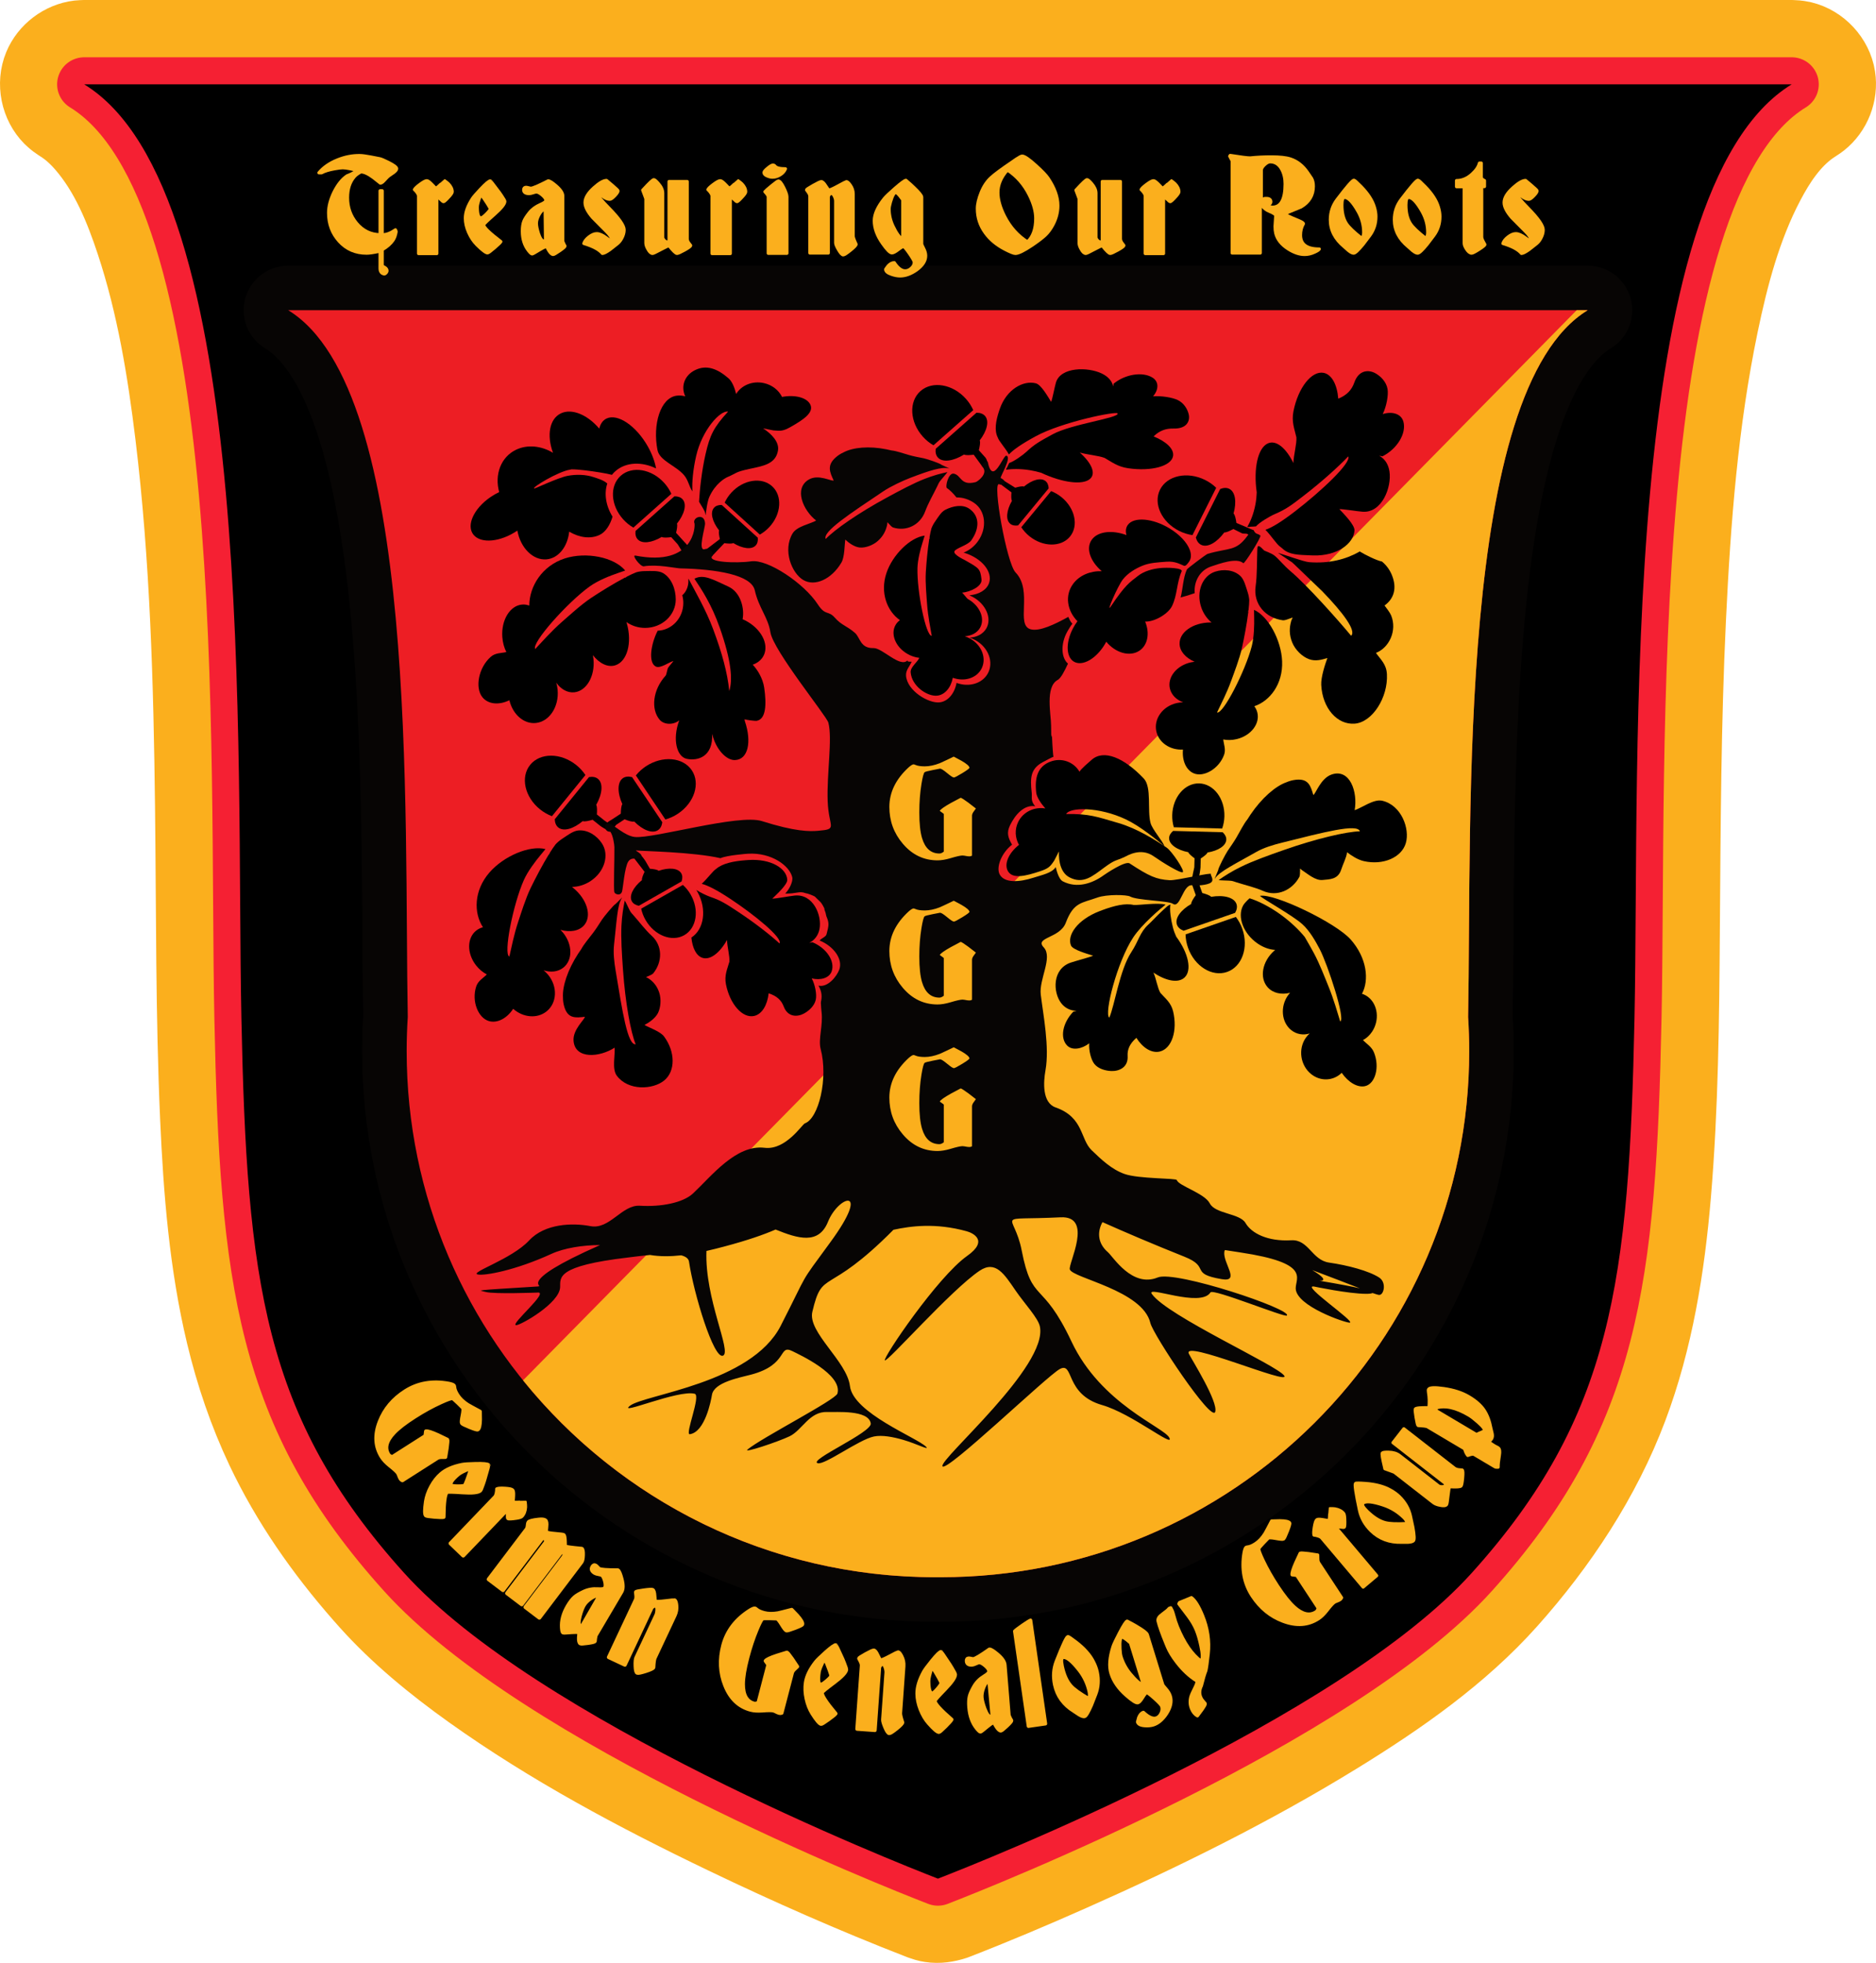<?xml version="1.0" encoding="iso-8859-1"?>
<!-- Generator: Adobe Illustrator 25.4.1, SVG Export Plug-In . SVG Version: 6.00 Build 0)  -->
<svg version="1.1" id="Layer_1" xmlns="http://www.w3.org/2000/svg" xmlns:xlink="http://www.w3.org/1999/xlink" x="0px" y="0px"
	 viewBox="0 0 397.701 416.129" style="enable-background:new 0 0 397.701 416.129;" xml:space="preserve">
<g>
	<path style="fill:#F52033;stroke:#FBAF1D;stroke-width:13.487;stroke-linejoin:round;stroke-miterlimit:10;" d="M381.141,6.82
		c0.43,0.077,0.865,0.129,1.29,0.231c4.238,1.017,7.706,4.718,8.398,9.086c0.613,3.879-0.995,8.033-4.107,10.485
		c-0.621,0.49-1.316,0.876-1.967,1.335c-3.988,2.806-6.783,7.042-9.087,11.428c-4.83,9.197-7.522,19.383-9.654,29.623
		c-4.26,20.461-5.87,41.36-6.866,62.355c-1.038,21.874-1.14,43.811-1.29,65.722c-0.132,18.897-0.313,37.664-1.886,56.295
		c-1.307,15.474-3.801,30.944-9.247,45.431c-5.779,15.37-15.088,29.385-25.875,41.465c-10.369,11.611-23.439,20.725-36.694,28.88
		c-18.116,11.145-37.28,20.604-56.726,29.225c-8.023,3.557-16.104,6.983-24.274,10.155l-0.31,0.121
		c-1.869,0.61-3.838,0.914-5.759,0.608c-1.031-0.164-1.271-0.286-2.259-0.608l-0.31-0.121
		c-14.005-5.438-27.798-11.524-41.379-18.044c-18.742-8.999-37.146-18.804-54.032-30.846c-7.979-5.691-15.7-12.022-22.097-19.163
		c-0.43-0.48-0.856-0.961-1.281-1.445c-8.308-9.473-15.591-19.89-20.959-31.217c-3.723-7.855-6.532-16.128-8.552-24.579
		c-3.607-15.094-4.84-30.656-5.531-46.153c-0.981-22.03-0.81-43.961-1.08-66.099c-0.319-26.239-1.025-52.481-4.192-78.566
		c-1.669-13.744-3.93-27.495-8.263-40.598c-2.391-7.231-5.344-14.493-10.302-20.233c-1.384-1.602-2.952-3.064-4.748-4.176
		l-0.075-0.046l-1.075-0.749c-0.327-0.291-0.672-0.562-0.981-0.871c-3.086-3.085-4.107-8.048-2.415-12.134
		c1.503-3.631,5.043-6.331,8.978-6.797c0.434-0.051,0.872-0.051,1.308-0.077h361.99C380.268,6.769,380.704,6.796,381.141,6.82
		L381.141,6.82z M41.708,29.01c0.061,0.117,0.122,0.234,0.183,0.351c7.068,13.646,10.627,28.78,13.218,43.806
		c3.328,19.291,4.83,38.95,5.727,58.586c1.015,22.228,1.099,44.51,1.26,66.734c0.127,17.108,0.317,34.214,1.654,51.256
		c1.319,16.812,3.996,33.625,11.308,48.893c4.836,10.096,11.487,19.25,19.076,27.587c0.239,0.263,0.481,0.524,0.725,0.783
		c6.584,7.001,14.416,12.785,22.449,18.144c17.374,11.591,36.098,21.077,54.88,29.683c8.787,4.026,17.666,7.863,26.649,11.468
		c15.392-6.176,30.275-12.868,44.884-20.218c15.096-7.593,29.901-15.782,43.526-25.727c6.485-4.734,12.545-9.829,17.957-16
		c8.707-9.928,16.038-21.038,20.678-33.381c5.808-15.45,7.586-32.08,8.541-48.547c1.066-18.402,1.11-36.792,1.233-55.215
		c0.205-29.903,0.574-59.556,3.562-89.041c1.704-16.819,4.154-33.575,9.006-49.672c2.015-6.687,4.48-13.263,7.731-19.468
		l0.011-0.022C251.213,29.01,146.461,29.01,41.708,29.01L41.708,29.01z"/>
	<path style="fill:none;stroke:#F52033;stroke-width:11.464;stroke-linejoin:round;stroke-miterlimit:10;" d="M198.548,398.159
		v-0.001c-8.461-3.282-84.691-33.413-112.897-64.716c-29.881-33.161-33.327-62.044-34.477-117.669
		c-1.15-55.625,3.446-175.432-33.332-197.896h361.99c-36.778,22.464-32.181,142.271-33.328,197.896
		c-1.15,55.625-4.6,84.508-34.481,117.669c-28.206,31.303-104.436,61.434-112.897,64.716v0.001l-0.289,0.111L198.548,398.159
		L198.548,398.159z"/>
	<path d="M198.548,398.159v-0.001c-8.461-3.282-84.691-33.413-112.897-64.716c-29.881-33.161-33.327-62.044-34.477-117.669
		c-1.15-55.625,3.446-175.432-33.332-197.896h361.99c-36.778,22.464-32.181,142.271-33.328,197.896
		c-1.15,55.625-4.6,84.508-34.481,117.669c-28.206,31.303-104.436,61.434-112.897,64.716v0.001l-0.289,0.111L198.548,398.159
		L198.548,398.159z"/>
	<path style="fill:none;stroke:#070504;stroke-width:18.882;stroke-linejoin:round;stroke-miterlimit:10;" d="M198.558,334.369
		c-0.093,0-0.186,0-0.279,0c-61.852,0-112.068-49.966-112.068-111.509c0-2.44,0.079-4.861,0.234-7.261
		c-0.819-42.658,2.47-132.842-25.35-149.835H336.58c-27.821,16.994-24.532,107.177-25.351,149.835
		c0.155,2.4,0.234,4.821,0.234,7.261c0,61.543-50.216,111.509-112.068,111.509c-0.093,0-0.186,0-0.279,0l-0.279-0.001
		L198.558,334.369L198.558,334.369z"/>
	<path style="fill:#ED1E24;" d="M198.558,334.369c-0.093,0-0.186,0-0.279,0c-61.852,0-112.068-49.966-112.068-111.509
		c0-2.44,0.079-4.861,0.234-7.261c-0.819-42.658,2.47-132.842-25.35-149.835H336.58c-27.821,16.994-24.532,107.177-25.351,149.835
		c0.155,2.4,0.234,4.821,0.234,7.261c0,61.543-50.216,111.509-112.068,111.509c-0.093,0-0.186,0-0.279,0l-0.279-0.001
		L198.558,334.369L198.558,334.369z"/>
	<path style="fill:#FBAF1D;" d="M334.247,65.764h2.333c-27.821,16.994-24.532,107.177-25.351,149.835
		c0.155,2.4,0.234,4.821,0.234,7.261c0,61.543-50.216,111.509-112.068,111.509c-0.093,0-0.186,0-0.279,0l-0.279-0.001l-0.279,0.001
		c-0.093,0-0.186,0-0.279,0c-35.322,0-66.85-16.295-87.397-41.737L334.247,65.764L334.247,65.764z"/>
	<path style="fill:#FBAF1D;stroke:#FBAF1D;stroke-width:0.674;stroke-linejoin:round;stroke-miterlimit:10;" d="M81.027,49.316
		h-0.449v-8.869h0.449V49.316L81.027,49.316z M84.086,35.76c0,0.224-0.215,0.496-0.645,0.814c-0.225,0.149-0.562,0.383-1.011,0.701
		c-0.168,0.113-0.495,0.44-0.982,0.983c-0.337,0.374-0.608,0.561-0.814,0.561c-0.505-0.412-1.001-0.804-1.487-1.179
		c-1.086-0.804-1.965-1.207-2.639-1.207c-0.617,0.319-1.085,0.665-1.403,1.039c-0.954,1.104-1.431,2.582-1.431,4.434
		c0,2.077,0.636,3.883,1.908,5.417c1.366,1.628,3.069,2.442,5.108,2.442h0.449c0.805,0,1.703-0.346,2.695-1.039
		c0.093,0.187,0.14,0.318,0.14,0.393c-0.131,0.767-0.346,1.366-0.646,1.796c-0.486,0.73-1.253,1.404-2.301,2.021v3.452
		c0.206,0.131,0.421,0.262,0.646,0.393c0.243,0.187,0.364,0.393,0.364,0.618c0,0.149-0.065,0.299-0.196,0.449
		c-0.131,0.149-0.271,0.224-0.421,0.224c-0.187-0.056-0.327-0.112-0.421-0.168c-0.281-0.206-0.421-0.524-0.421-0.955v-3.564
		c-0.168-0.056-0.271-0.084-0.309-0.084c-1.122,0.243-1.974,0.365-2.554,0.365c-2.338,0-4.266-0.833-5.781-2.498
		c-1.516-1.665-2.274-3.677-2.274-6.034c0-1.347,0.375-2.797,1.123-4.35c0.805-1.628,1.74-2.798,2.807-3.509
		c0.561-0.205,1.272-0.552,2.133-1.038c-0.281-0.168-0.763-0.323-1.446-0.463s-1.221-0.211-1.613-0.211
		c-0.375,0-0.973,0.075-1.797,0.225c-1.216,0.224-2.114,0.505-2.694,0.842h-0.561c0.954-1.141,2.264-2.049,3.929-2.722
		c1.572-0.637,3.143-0.945,4.715-0.927c0.262,0,0.599,0.028,1.01,0.085c0.674,0.093,1.75,0.29,3.228,0.589
		c0.299,0.056,0.917,0.318,1.852,0.786C83.506,35.021,84.086,35.461,84.086,35.76L84.086,35.76z"/>
	<path style="fill:#FBAF1D;stroke:#FBAF1D;stroke-width:0.674;stroke-linejoin:round;stroke-miterlimit:10;" d="M95.861,40.671
		c0,0.169-0.178,0.459-0.533,0.87c-0.711,0.805-1.151,1.207-1.319,1.207c-0.075,0-0.3-0.182-0.674-0.547
		c-0.374-0.365-0.617-0.585-0.73-0.66V53.75h-3.873V41.541c0-0.187-0.103-0.425-0.308-0.715c-0.206-0.29-0.393-0.501-0.562-0.632
		c0.113-0.243,0.51-0.617,1.193-1.122c0.683-0.506,1.155-0.758,1.417-0.758c0.206,0,0.534,0.224,0.983,0.673
		c0.299,0.3,0.598,0.609,0.898,0.927c0.149,0,0.496-0.267,1.038-0.8c0.543-0.533,0.823-0.8,0.842-0.8
		c0.393,0.281,0.664,0.496,0.814,0.645C95.59,39.521,95.861,40.091,95.861,40.671L95.861,40.671z"/>
	<path style="fill:#FBAF1D;stroke:#FBAF1D;stroke-width:0.674;stroke-linejoin:round;stroke-miterlimit:10;" d="M107.018,42.693
		c0,0.543-0.748,1.474-2.245,2.793c-1.497,1.319-2.245,2.044-2.245,2.175c0,0.524,1.216,1.712,3.648,3.564
		c-0.093,0.187-0.552,0.632-1.375,1.333c-0.823,0.702-1.3,1.053-1.431,1.053c-0.374,0-1.132-0.571-2.274-1.712
		c-0.711-0.711-1.295-1.586-1.754-2.624c-0.458-1.039-0.687-2.045-0.687-3.018c0-1.234,0.496-2.619,1.487-4.153
		c0.243-0.374,0.842-1.067,1.796-2.077c1.067-1.123,1.74-1.684,2.021-1.684c0.038,0,0.589,0.711,1.656,2.133
		c0.075,0.075,0.309,0.402,0.702,0.982C106.784,42.15,107.018,42.561,107.018,42.693L107.018,42.693z M103.931,44.292
		c0-0.112-0.178-0.449-0.533-1.011c-0.487-0.767-0.908-1.384-1.263-1.852h-0.281c-0.449,1.16-0.673,1.974-0.673,2.442
		c0,1.553,0.262,2.329,0.785,2.329c0.206,0,0.585-0.276,1.137-0.828C103.655,44.82,103.931,44.46,103.931,44.292L103.931,44.292z"/>
	<path style="fill:#FBAF1D;stroke:#FBAF1D;stroke-width:0.674;stroke-linejoin:round;stroke-miterlimit:10;" d="M119.775,52.178
		c0,0.131-0.379,0.459-1.136,0.983c-0.758,0.523-1.212,0.785-1.362,0.785c-0.28,0-0.589-0.271-0.926-0.813
		c-0.093-0.15-0.262-0.45-0.505-0.899c-0.412,0.131-0.889,0.365-1.431,0.702c-0.973,0.599-1.506,0.898-1.6,0.898
		c-0.15,0-0.402-0.224-0.758-0.673c-0.879-1.104-1.319-2.48-1.319-4.126c0-0.879,0.103-1.581,0.309-2.105
		c0.168-0.449,0.547-1.048,1.137-1.796c0.589-0.749,1.379-1.338,2.371-1.768c0.786-0.337,1.179-0.627,1.179-0.87
		c0-0.318-0.257-0.697-0.772-1.137c-0.515-0.44-0.931-0.66-1.249-0.66c-0.131,0-0.369,0.057-0.716,0.169
		c-0.346,0.112-0.612,0.168-0.799,0.168c-0.786,0-1.179-0.262-1.179-0.786c0-0.355,0.168-0.533,0.505-0.533
		c0.112,0,0.346,0.047,0.702,0.14c0.131,0.038,0.233,0.057,0.308,0.057c0.412,0,1.638-0.524,3.677-1.572
		c0.299,0,0.861,0.355,1.684,1.066c0.935,0.805,1.403,1.516,1.403,2.133v9.543c0,0.075,0.075,0.28,0.225,0.617
		C119.579,51.832,119.663,51.991,119.775,52.178L119.775,52.178z M115.65,50.971l-0.085-6.735c-0.486,0.168-0.916,0.589-1.291,1.263
		c-0.374,0.673-0.561,1.291-0.561,1.852c0,0.524,0.14,1.235,0.421,2.133c0.356,1.066,0.73,1.6,1.123,1.6
		C115.332,51.046,115.463,51.009,115.65,50.971L115.65,50.971z"/>
	<path style="fill:#FBAF1D;stroke:#FBAF1D;stroke-width:0.674;stroke-linejoin:round;stroke-miterlimit:10;" d="M132.308,48.726
		c0,0.599-0.178,1.216-0.533,1.853c-0.262,0.486-0.609,0.888-1.039,1.206c-0.486,0.375-0.963,0.749-1.431,1.123
		c-0.767,0.543-1.301,0.814-1.6,0.814c-0.692-0.823-2.002-1.525-3.929-2.105c0.15-0.486,0.519-0.954,1.108-1.403
		c0.59-0.449,1.128-0.674,1.614-0.674c0.58,0,1.282,0.309,2.105,0.926c0.487,0.375,0.823,0.599,1.01,0.674l0.085-0.309
		c0-0.411-0.403-1.02-1.207-1.824l-2.863-2.891c-1.066-1.235-1.6-2.292-1.6-3.171c0-0.973,0.627-2.021,1.881-3.144
		c1.141-1.029,2.03-1.543,2.666-1.543c0.58,0.486,0.982,0.823,1.207,1.01c0.823,0.711,1.235,1.104,1.235,1.179
		c0,0.224-0.234,0.58-0.702,1.066c-0.468,0.487-0.814,0.73-1.038,0.73c-0.487,0-1.011-0.224-1.572-0.674l-1.235-0.982l-0.196,0.169
		c0.542,0.879,1.468,1.983,2.778,3.311C131.223,46.275,132.308,47.828,132.308,48.726L132.308,48.726z"/>
	<path style="fill:#FBAF1D;stroke:#FBAF1D;stroke-width:0.674;stroke-linejoin:round;stroke-miterlimit:10;" d="M146.412,52.038
		c0,0.168-0.43,0.491-1.291,0.968c-0.861,0.477-1.394,0.716-1.6,0.716c-0.262,0-0.823-0.543-1.684-1.628
		c-0.168,0-0.758,0.271-1.768,0.814c-1.01,0.543-1.581,0.814-1.712,0.814c-0.337,0-0.664-0.29-0.982-0.87
		c-0.3-0.505-0.449-0.945-0.449-1.319v-9.346c0-0.075-0.225-0.702-0.674-1.88c0.075-0.057,0.131-0.113,0.169-0.169
		c1.253-1.366,1.983-2.049,2.189-2.049c0.168,0,0.496,0.281,0.982,0.842c0.599,0.693,0.898,1.366,0.898,2.021v9.346
		c0,0.206,0.108,0.426,0.323,0.659c0.215,0.234,0.426,0.351,0.631,0.351c0.038,0,0.169-0.056,0.393-0.168V38.482h3.845v12.125
		c0,0.318,0.122,0.636,0.365,0.954C146.29,51.879,146.412,52.038,146.412,52.038L146.412,52.038z"/>
	<path style="fill:#FBAF1D;stroke:#FBAF1D;stroke-width:0.674;stroke-linejoin:round;stroke-miterlimit:10;" d="M158.074,40.671
		c0,0.169-0.177,0.459-0.533,0.87c-0.711,0.805-1.151,1.207-1.319,1.207c-0.075,0-0.299-0.182-0.673-0.547
		c-0.375-0.365-0.618-0.585-0.73-0.66V53.75h-3.873V41.541c0-0.187-0.103-0.425-0.309-0.715c-0.206-0.29-0.393-0.501-0.561-0.632
		c0.112-0.243,0.51-0.617,1.193-1.122c0.682-0.506,1.155-0.758,1.417-0.758c0.206,0,0.533,0.224,0.982,0.673
		c0.299,0.3,0.599,0.609,0.898,0.927c0.15,0,0.496-0.267,1.039-0.8c0.542-0.533,0.823-0.8,0.842-0.8
		c0.393,0.281,0.664,0.496,0.814,0.645C157.803,39.521,158.074,40.091,158.074,40.671L158.074,40.671z"/>
	<path style="fill:#FBAF1D;stroke:#FBAF1D;stroke-width:0.674;stroke-linejoin:round;stroke-miterlimit:10;" d="M166.509,35.788
		c-0.205,0.505-0.575,0.926-1.108,1.263c-0.533,0.337-1.081,0.505-1.642,0.505c-0.337,0-0.702-0.084-1.095-0.252
		c-0.467-0.188-0.701-0.431-0.701-0.73c0-0.187,0.262-0.496,0.786-0.926c0.523-0.431,0.888-0.646,1.094-0.646
		c0.187,0,0.337,0.075,0.449,0.225C164.592,35.601,165.331,35.788,166.509,35.788L166.509,35.788z M166.818,53.694h-3.957V41.71
		c0-0.206-0.234-0.561-0.702-1.067c0.131-0.168,0.608-0.589,1.432-1.263c0.823-0.673,1.291-1.01,1.403-1.01
		c0.299,0,0.678,0.458,1.136,1.375c0.459,0.917,0.688,1.572,0.688,1.965V53.694L166.818,53.694z"/>
	<path style="fill:#FBAF1D;stroke:#FBAF1D;stroke-width:0.674;stroke-linejoin:round;stroke-miterlimit:10;" d="M181.484,51.785
		c0,0.206-0.403,0.632-1.207,1.277c-0.805,0.646-1.31,0.969-1.516,0.969c-0.243,0-0.57-0.351-0.982-1.053
		c-0.412-0.701-0.618-1.193-0.618-1.473v-8.897c0-0.299-0.093-0.641-0.28-1.024c-0.187-0.384-0.412-0.576-0.674-0.576
		c-0.131,0-0.266,0.089-0.407,0.267c-0.14,0.178-0.21,0.332-0.21,0.463v11.9h-3.901v-12.04c0-0.244-0.117-0.529-0.351-0.856
		c-0.234-0.328-0.351-0.492-0.351-0.492c0-0.093,0.472-0.407,1.417-0.94c0.945-0.533,1.511-0.8,1.698-0.8
		c0.262,0,0.576,0.295,0.941,0.884c0.364,0.59,0.603,0.884,0.715,0.884c0.225,0,0.88-0.294,1.965-0.884
		c1.085-0.589,1.646-0.884,1.684-0.884c0.224,0,0.505,0.244,0.842,0.73c0.411,0.58,0.617,1.207,0.617,1.88v8.925
		C180.866,50.326,181.072,50.906,181.484,51.785L181.484,51.785z"/>
	<path style="fill:#FBAF1D;stroke:#FBAF1D;stroke-width:0.674;stroke-linejoin:round;stroke-miterlimit:10;" d="M196.233,54.227
		c0,1.067-0.645,2.068-1.936,3.003c-1.198,0.842-2.358,1.263-3.48,1.263c-0.543,0-1.142-0.112-1.797-0.337
		c-0.842-0.28-1.263-0.636-1.263-1.066c0.225-0.337,0.393-0.571,0.506-0.702c0.43-0.468,0.87-0.701,1.319-0.701
		c0.767,1.16,1.534,1.74,2.301,1.74c0.468,0,0.908-0.188,1.319-0.562c0.412-0.374,0.618-0.795,0.618-1.263
		c0-0.243-0.342-0.86-1.025-1.852c-0.683-0.992-1.108-1.488-1.277-1.488c-0.168,0-0.547,0.225-1.136,0.674
		c-0.59,0.449-1.025,0.674-1.305,0.674c-0.393,0-1.067-0.683-2.021-2.049c-1.142-1.628-1.712-3.218-1.712-4.771
		c0-1.366,0.711-2.938,2.133-4.715c0.318-0.393,1.076-1.114,2.273-2.161c1.291-1.123,2.058-1.684,2.301-1.684
		c0.768,0.655,1.32,1.15,1.656,1.487c1.123,1.067,1.684,1.759,1.684,2.077v9.907c0,0.131,0.141,0.463,0.421,0.997
		C196.093,53.231,196.233,53.741,196.233,54.227L196.233,54.227z M191.378,50.747v-8.392c-0.15-0.205-0.337-0.458-0.561-0.757
		c-0.431-0.524-0.73-0.786-0.899-0.786c-0.374,0-0.757,0.673-1.15,2.02c-0.187,0.655-0.281,1.151-0.281,1.488
		c0,1.235,0.271,2.432,0.814,3.592C190.031,49.465,190.723,50.41,191.378,50.747L191.378,50.747z"/>
	<path style="fill:#FBAF1D;stroke:#FBAF1D;stroke-width:0.674;stroke-linejoin:round;stroke-miterlimit:10;" d="M224.261,43.59
		c0,1.403-0.356,2.769-1.067,4.098c-0.468,0.879-1.006,1.604-1.614,2.175c-0.608,0.571-1.548,1.286-2.82,2.147
		c-1.703,1.141-2.872,1.712-3.509,1.712c-0.336,0-1.066-0.29-2.189-0.87c-1.777-0.917-3.171-2.077-4.181-3.48
		c-1.123-1.535-1.684-3.247-1.684-5.136c0-0.955,0.271-2.105,0.814-3.452c0.523-1.291,1.216-2.33,2.076-3.116
		c0.768-0.711,2.246-1.805,4.435-3.283c0.243-0.169,0.552-0.384,0.926-0.646c0.655-0.43,1.066-0.645,1.235-0.645
		c0.486,0,1.45,0.655,2.891,1.964c1.328,1.198,2.198,2.105,2.61,2.723C223.568,39.839,224.261,41.775,224.261,43.59L224.261,43.59z
		 M219.574,46.285c0-1.46-0.449-3.097-1.348-4.912c-1.122-2.264-2.675-4.041-4.658-5.332c-1.348,1.515-2.021,3.105-2.021,4.771
		c0,1.497,0.468,3.171,1.403,5.023c1.179,2.321,2.797,4.135,4.855,5.445C218.984,50.214,219.574,48.548,219.574,46.285
		L219.574,46.285z"/>
	<path style="fill:#FBAF1D;stroke:#FBAF1D;stroke-width:0.674;stroke-linejoin:round;stroke-miterlimit:10;" d="M238.252,52.038
		c0,0.168-0.43,0.491-1.291,0.968c-0.86,0.477-1.393,0.716-1.599,0.716c-0.262,0-0.824-0.543-1.684-1.628
		c-0.169,0-0.758,0.271-1.768,0.814c-1.011,0.543-1.581,0.814-1.712,0.814c-0.337,0-0.665-0.29-0.983-0.87
		c-0.299-0.505-0.449-0.945-0.449-1.319v-9.346c0-0.075-0.224-0.702-0.673-1.88c0.075-0.057,0.131-0.113,0.168-0.169
		c1.254-1.366,1.983-2.049,2.189-2.049c0.169,0,0.496,0.281,0.983,0.842c0.598,0.693,0.898,1.366,0.898,2.021v9.346
		c0,0.206,0.107,0.426,0.322,0.659c0.216,0.234,0.426,0.351,0.632,0.351c0.037,0,0.168-0.056,0.393-0.168V38.482h3.845v12.125
		c0,0.318,0.121,0.636,0.365,0.954C238.131,51.879,238.252,52.038,238.252,52.038L238.252,52.038z"/>
	<path style="fill:#FBAF1D;stroke:#FBAF1D;stroke-width:0.674;stroke-linejoin:round;stroke-miterlimit:10;" d="M249.915,40.671
		c0,0.169-0.178,0.459-0.533,0.87c-0.711,0.805-1.151,1.207-1.319,1.207c-0.075,0-0.3-0.182-0.674-0.547
		c-0.374-0.365-0.617-0.585-0.73-0.66V53.75h-3.873V41.541c0-0.187-0.103-0.425-0.308-0.715c-0.206-0.29-0.393-0.501-0.562-0.632
		c0.113-0.243,0.51-0.617,1.193-1.122c0.683-0.506,1.155-0.758,1.417-0.758c0.206,0,0.534,0.224,0.983,0.673
		c0.299,0.3,0.598,0.609,0.898,0.927c0.149,0,0.496-0.267,1.038-0.8c0.543-0.533,0.823-0.8,0.842-0.8
		c0.393,0.281,0.664,0.496,0.814,0.645C249.644,39.521,249.915,40.091,249.915,40.671L249.915,40.671z"/>
	<path style="fill:#FBAF1D;stroke:#FBAF1D;stroke-width:0.674;stroke-linejoin:round;stroke-miterlimit:10;" d="M279.682,52.796
		c-0.112,0.187-0.439,0.402-0.982,0.645c-0.711,0.337-1.422,0.505-2.133,0.505c-1.085,0-2.245-0.392-3.48-1.178
		c-1.441-0.917-2.32-2.03-2.638-3.34c-0.094-0.393-0.141-0.88-0.141-1.46c0-0.243,0.024-0.612,0.071-1.108
		c0.046-0.496,0.07-0.865,0.07-1.109c0-0.28-0.468-0.608-1.404-0.982c-0.617-0.243-1.122-0.646-1.515-1.207l-0.365,0.309v9.767
		h-5.95V34.216c0-0.131-0.089-0.336-0.266-0.617c-0.178-0.281-0.267-0.43-0.267-0.449l0.112-0.197
		c2.227,0.356,3.639,0.534,4.238,0.534c1.441-0.15,2.928-0.225,4.462-0.225c1.815,0,3.172,0.15,4.07,0.449
		c1.422,0.468,2.619,1.403,3.592,2.807c0.206,0.299,0.506,0.739,0.899,1.319c0.243,0.449,0.364,1.001,0.364,1.656
		c0,1.889-0.87,3.349-2.61,4.378c-1.946,0.786-3.106,1.272-3.48,1.459c0.169,0.225,1.132,0.693,2.891,1.404
		c0.73,0.299,1.094,0.533,1.094,0.701c-0.411,0.692-0.617,1.497-0.617,2.414C275.697,51.813,277.025,52.796,279.682,52.796
		L279.682,52.796z M272.441,38.987c0-1.16-0.233-2.179-0.701-3.059c-0.58-1.085-1.404-1.628-2.47-1.628
		c-0.356,0-0.758,0.211-1.207,0.632c-0.449,0.421-0.673,0.809-0.673,1.165v6.09c0,0.093,0.028,0.187,0.084,0.281
		c0,0.018,0.018,0.037,0.056,0.056c0.281-0.3,0.477-0.449,0.589-0.449h0.337c0.636,0,0.954,0.243,0.954,0.729
		c0,0.225-0.177,0.44-0.533,0.646v0.309c0.131,0.037,0.346,0.084,0.646,0.14c0.037,0,0.112,0.009,0.224,0.028
		C271.543,43.927,272.441,42.28,272.441,38.987L272.441,38.987z"/>
	<path style="fill:#FBAF1D;stroke:#FBAF1D;stroke-width:0.674;stroke-linejoin:round;stroke-miterlimit:10;" d="M291.682,45.92
		c0,1.515-0.44,2.862-1.32,4.041c-0.355,0.487-0.823,1.104-1.403,1.852c-1.01,1.235-1.674,1.853-1.992,1.853
		c-0.262,0-0.618-0.178-1.067-0.533c-0.318-0.281-0.636-0.562-0.954-0.842c-1.946-1.61-2.919-3.509-2.919-5.698
		c0-1.609,0.477-3.04,1.431-4.294c2.077-2.732,3.265-4.097,3.565-4.097c0.131,0,0.636,0.449,1.515,1.347
		c1.46,1.497,2.395,2.937,2.807,4.322C291.569,44.582,291.682,45.266,291.682,45.92L291.682,45.92z M289.1,49.288
		c0-1.535-0.384-2.994-1.151-4.379c-1.141-2.039-2.105-3.059-2.891-3.059c-0.393,0-0.589,0.533-0.589,1.6
		c0,1.665,0.327,2.994,0.982,3.985c0.486,0.749,1.562,1.778,3.228,3.087C288.959,50.242,289.1,49.831,289.1,49.288L289.1,49.288z"/>
	<path style="fill:#FBAF1D;stroke:#FBAF1D;stroke-width:0.674;stroke-linejoin:round;stroke-miterlimit:10;" d="M305.253,45.92
		c0,1.515-0.44,2.862-1.32,4.041c-0.355,0.487-0.823,1.104-1.403,1.852c-1.01,1.235-1.674,1.853-1.993,1.853
		c-0.261,0-0.617-0.178-1.066-0.533c-0.318-0.281-0.636-0.562-0.954-0.842c-1.946-1.61-2.919-3.509-2.919-5.698
		c0-1.609,0.477-3.04,1.431-4.294c2.077-2.732,3.265-4.097,3.565-4.097c0.131,0,0.636,0.449,1.515,1.347
		c1.46,1.497,2.395,2.937,2.807,4.322C305.14,44.582,305.253,45.266,305.253,45.92L305.253,45.92z M302.67,49.288
		c0-1.535-0.383-2.994-1.15-4.379c-1.142-2.039-2.105-3.059-2.891-3.059c-0.393,0-0.589,0.533-0.589,1.6
		c0,1.665,0.327,2.994,0.982,3.985c0.486,0.749,1.562,1.778,3.227,3.087C302.53,50.242,302.67,49.831,302.67,49.288L302.67,49.288z"
		/>
	<path style="fill:#FBAF1D;stroke:#FBAF1D;stroke-width:0.674;stroke-linejoin:round;stroke-miterlimit:10;" d="M314.782,51.842
		c0,0.149-0.416,0.491-1.249,1.024c-0.833,0.533-1.352,0.8-1.558,0.8c-0.336,0-0.683-0.262-1.038-0.786
		c-0.356-0.524-0.533-0.964-0.533-1.319V39.577h-1.628v-1.291c1.197,0,2.301-0.468,3.312-1.403c0.842-0.768,1.356-1.535,1.543-2.302
		h0.393v2.947c0,0.318,0.225,0.571,0.674,0.758v1.263h-0.59v10.665c0,0.262,0.113,0.598,0.337,1.01
		C314.67,51.637,314.782,51.842,314.782,51.842L314.782,51.842z"/>
	<path style="fill:#FBAF1D;stroke:#FBAF1D;stroke-width:0.674;stroke-linejoin:round;stroke-miterlimit:10;" d="M327.146,48.726
		c0,0.599-0.178,1.216-0.533,1.853c-0.262,0.486-0.608,0.888-1.039,1.206c-0.486,0.375-0.963,0.749-1.431,1.123
		c-0.767,0.543-1.3,0.814-1.6,0.814c-0.692-0.823-2.002-1.525-3.929-2.105c0.15-0.486,0.519-0.954,1.109-1.403
		c0.589-0.449,1.127-0.674,1.614-0.674c0.58,0,1.281,0.309,2.104,0.926c0.487,0.375,0.824,0.599,1.011,0.674l0.084-0.309
		c0-0.411-0.402-1.02-1.207-1.824l-2.863-2.891c-1.066-1.235-1.599-2.292-1.599-3.171c0-0.973,0.627-2.021,1.88-3.144
		c1.141-1.029,2.03-1.543,2.666-1.543c0.58,0.486,0.983,0.823,1.207,1.01c0.823,0.711,1.235,1.104,1.235,1.179
		c0,0.224-0.234,0.58-0.702,1.066c-0.467,0.487-0.813,0.73-1.038,0.73c-0.486,0-1.01-0.224-1.572-0.674l-1.235-0.982l-0.196,0.169
		c0.543,0.879,1.469,1.983,2.778,3.311C326.061,46.275,327.146,47.828,327.146,48.726L327.146,48.726z"/>
	<path style="fill-rule:evenodd;clip-rule:evenodd;" d="M258.335,186.582c0.572,0.089,2.057,0.077,2.666,0.149
		c0.349,0.041,0.87,0.238,1.015,0.285c1.923,0.623,4.018,1.086,5.748,1.858c2.957,1.319,6.211-0.166,7.703-2.994
		c0.127-0.24,0.142-0.993,0.132-1.249c0.037-0.003-0.026-0.476,0.011-0.479c0.052-0.003,0.485,0.413,0.536,0.408
		c0.994,0.63,2.681,2.156,4.234,1.993c1.513-0.159,3.274-0.067,3.956-2.223c0.388-1.227,1.147-2.61,1.224-3.656
		c0.947,0.709,2.232,1.583,3.573,1.885c4.088,0.922,7.987-0.764,8.888-3.806c0.902-3.042-0.93-8.08-5.019-9.002
		c-1.783-0.402-4.314,1.518-5.825,2.011c0.688-3.83-0.974-8.858-4.836-7.583c-2.406,0.795-3.412,4.168-3.929,4.353
		c-0.562-1.935-1.051-3.502-3.652-3.229c-0.737,0.077-1.443,0.27-2.09,0.553c-2.311,0.823-5.198,3.338-7.571,6.838
		c-0.227,0.334-0.443,0.669-0.648,1.003c-0.792,0.976-1.434,2.306-2.306,3.81c-0.535,0.923-1.18,1.837-1.891,2.882
		c-0.457,0.673-2.021,3.667-2.01,4.086c-0.04,0.17-0.746,1.767-0.744,1.833c0.011-0.01,0.028-0.02,0.05-0.031
		c0.016-0.03,0.034-0.06,0.053-0.09c0.942-1.45,4.425-3.122,8.723-5.573c1.594-0.909,3.513-1.481,5.383-1.95
		c8.858-2.219,16.094-4.129,16.578-2.425c-2.859,0.067-9.19,1.529-16.14,3.969c-3.442,1.208-6.547,2.322-9.04,3.539
		C261.115,184.718,259.512,185.751,258.335,186.582L258.335,186.582z"/>
	<path style="fill-rule:evenodd;clip-rule:evenodd;" d="M263.527,191.977c0.367-0.675,1.428-1.606,1.387-1.535
		c1.697,0.51,4.152,1.701,6.562,3.44c2.146,1.547,3.958,3.313,5.122,4.756c0.721,1.228,1.39,2.416,1.911,3.375
		c1.219,2.244,2.457,5.482,3.11,7.076c1.137,2.775,1.918,5.616,2.496,7.453c1.196-0.386-2.659-12.107-4.355-15.343
		c-0.894-1.707-2.14-3.908-3.705-5.302c-2.111-1.88-8.34-5.318-8.957-5.978c3.051-0.588,16.13,5.717,19.257,9.275
		c3.434,3.908,3.932,8.585,2.375,11.485c0.471,0.146,0.924,0.381,1.339,0.709c2.051,1.619,2.414,4.899,0.81,7.32
		c-0.528,0.797-1.204,1.402-1.947,1.797c0.802,0.815,1.857,1.403,2.345,2.618c1.26,3.14,0.248,6.593-1.829,7.121
		c-1.616,0.412-3.615-0.78-5.016-2.808c-1.749,1.734-4.497,1.89-6.515,0.239c-2.265-1.854-2.756-5.287-1.097-7.663
		c0.243-0.349,0.52-0.656,0.822-0.92c-1.349,0.417-2.806,0.197-3.953-0.742c-2.025-1.657-2.322-4.931-0.663-7.307
		c0.143-0.205,0.295-0.396,0.456-0.573c-1.829,0.467-3.648,0.084-4.767-1.19c-1.765-2.007-1.131-5.47,1.414-7.728
		c0.066-0.058,0.133-0.116,0.2-0.171c-1.21-0.07-2.526-0.524-3.758-1.376C263.6,197.951,262.236,194.353,263.527,191.977
		L263.527,191.977z"/>
	<path style="fill-rule:evenodd;clip-rule:evenodd;" d="M246.856,179.386c-0.427-1.159-2.57-3.527-2.947-4.909
		c-0.738-2.705,0.305-7.595-1.446-9.442c-4.134-4.36-8.472-6.265-11.072-3.928c-0.44,0.395-2.308,1.946-2.54,2.506
		c-1.217-2.096-3.791-3.052-6.169-2.149c-2.699,1.025-3.361,3.392-3.016,6.537c0.106,0.972,0.942,2.261,1.943,3.392
		c-2.337-0.39-4.719,0.717-5.768,2.872c-0.772,1.587-0.646,3.382,0.177,4.847c-2.18,1.705-3.218,4.059-2.339,5.577
		c0.993,1.714,3.761,1.034,6.837,0.01c1.756-0.584,2.138-0.993,2.981-2.271l0.995-1.933c-0.098,2.196,0.43,4.56,2.223,5.499
		c2.892,1.512,4.881-0.23,7.315-2.027c2.508-1.852,2.38-1.362,4.423-2.317c0.59-0.276,3.389-2.033,6.106-0.129
		c1.941,1.359,5.721,3.681,6.18,3.376c0.459-0.305-2.322-4.467-3.426-5.206c-2.416-1.619-6.247-4.058-10.229-5.212
		c-4.466-1.294-6.149-1.997-11.063-1.905c0.691-1.435,6.871-1.606,12.678,1.144C241.647,175.115,245.178,177.997,246.856,179.386
		L246.856,179.386z"/>
	<path style="fill-rule:evenodd;clip-rule:evenodd;" d="M247.1,191.775c-1.655-0.467-5.864,0.166-6.766,0.078
		c-1.794-0.43-4.153,0.166-6.635,1.084c-0.204,0.075-0.408,0.152-0.613,0.231c-4.665,1.803-6.942,5.088-6.043,7.276
		c0.379,0.923,3.518,1.786,4.694,2.16c-0.614,0.304-3.668,1.097-4.767,1.473c-3.92,1.34-3.763,6.27-2.027,8.559
		c0.769,1.014,1.864,1.619,3.278,1.665c-0.016,0.017-0.665,0.154-0.681,0.17c-2.306,2.389-2.885,5.617-1.292,7.203
		c1.088,1.083,3.101,0.713,4.662-0.491c-0.126,1.488,0.385,3.495,1.087,4.372c0.847,1.058,2.412,1.456,3.609,1.501
		c1.616,0.061,3.599-0.763,3.443-3.183c-0.089-1.377,0.444-2.617,1.854-3.851c1.334,2.112,3.221,3.313,4.959,2.904
		c2.544-0.599,3.811-4.418,2.83-8.524c-0.446-1.863-1.68-2.766-2.694-3.907c-0.626-1.033-0.868-2.955-1.477-4.308
		c2.663,1.789,5.267,2.294,6.596,1.043c1.628-1.531,0.81-5.194-1.767-8.663c-0.276-0.591-0.521-1.251-0.703-1.953
		c-0.421-1.625-0.737-3.768-0.527-4.835c-0.241,0.061-0.492,0.206-0.695,0.375c-0.44,0.366-1.309,1.204-1.948,1.822
		c-0.662,0.642-1.225,1.291-2.027,2.025c-1.852,1.696-2.015,3.423-3.621,5.859c-2.468,3.745-3.568,11.459-4.667,13.886
		c-1.149-0.789,1.648-11.819,5.063-17.001C242.072,195.942,245.991,192.649,247.1,191.775L247.1,191.775z"/>
	<path style="fill-rule:evenodd;clip-rule:evenodd;" d="M117.797,178.981c0.406-0.434,0.877-0.832,1.407-1.177
		c1.054-0.686,2.258-1.638,3.377-1.745c2.053-0.198,3.95,1.115,5.014,2.724c1.643,2.485,0.552,6.081-2.435,8.026
		c-1.239,0.807-2.61,1.203-3.909,1.214c0.079,0.06,0.157,0.122,0.234,0.185c2.984,2.427,4.034,5.986,2.342,7.942
		c-1.073,1.242-2.994,1.542-5.016,0.975c0.192,0.189,0.377,0.391,0.552,0.606c2.041,2.503,2.066,5.824,0.057,7.411
		c-1.138,0.899-2.686,1.051-4.186,0.559c0.354,0.283,0.685,0.61,0.985,0.978c2.04,2.502,1.873,5.976-0.374,7.751
		c-2.002,1.582-4.983,1.286-7.053-0.567c-1.297,1.996-3.327,3.11-5.114,2.611c-2.296-0.642-3.753-4.21-2.725-7.345
		c0.398-1.214,1.474-1.76,2.252-2.551c-0.842-0.439-1.636-1.089-2.29-1.928c-1.985-2.545-1.94-5.868,0.101-7.416
		c0.413-0.313,0.877-0.53,1.37-0.655c-1.987-3.031-1.944-7.771,1.348-11.581c3.043-3.522,8.561-5.851,11.901-4.992
		c-0.181,0.206-0.868,1.057-1.044,1.268c-1.068,1.273-2.721,3.452-3.543,5.306c-2.277,5.132-4.396,15.749-3.065,16.201
		c0.43-1.842,0.972-4.697,1.905-7.468c0.535-1.591,1.529-4.828,2.606-7.053c0.958-1.976,2.504-4.932,3.873-7.16
		c0.018,0.009,0.036,0.018,0.054,0.027c0.052-0.13,0.108-0.258,0.168-0.385C117.023,180.05,117.435,179.444,117.797,178.981
		L117.797,178.981L117.797,178.981z"/>
	<path style="fill-rule:evenodd;clip-rule:evenodd;" d="M132.449,190.916c0.301,0.473,0.867,1.794,1.168,2.306
		c0.173,0.294,0.552,0.681,0.651,0.792c1.307,1.468,2.537,3.149,3.904,4.39c2.336,2.121,2.262,5.568,0.294,7.964
		c-0.167,0.203-0.84,0.502-1.074,0.59c0.012,0.034-0.439,0.158-0.427,0.191c0.017,0.048,0.56,0.274,0.576,0.321
		c0.953,0.642,1.77,1.571,2.226,3.01c0.444,1.401,0.287,3.164-0.296,4.305c-0.567,1.111-1.938,2.046-2.85,2.511
		c1.006,0.571,3.366,1.371,4.158,2.444c2.417,3.275,2.412,7.37,0.023,9.323c-2.39,1.952-7.639,2.24-10.056-1.034
		c-1.054-1.428-0.307-4.4-0.449-5.926c-3.183,2.062-8.356,2.496-8.706-1.411c-0.219-2.434,2.429-4.605,2.394-5.134
		c-1.96,0.236-3.561,0.397-4.325-2.012c-0.217-0.683-0.317-1.381-0.313-2.063c-0.156-2.36,0.988-5.873,3.219-9.304
		c0.213-0.327,0.431-0.646,0.652-0.955c0.572-1.072,1.52-2.145,2.536-3.489c0.624-0.824,1.197-1.742,1.862-2.769
		c0.428-0.661,2.518-3.182,2.899-3.332c0.138-0.1,1.302-1.331,1.362-1.354c-0.004,0.013-0.007,0.032-0.008,0.055
		c-0.021,0.026-0.041,0.053-0.061,0.082c-0.94,1.385-1.094,5.106-1.633,9.845c-0.2,1.758,0.03,3.676,0.334,5.512
		c1.439,8.693,2.528,15.832,4.25,15.614c-1.05-2.559-2.19-8.726-2.69-15.811c-0.248-3.51-0.45-6.685-0.322-9.356
		C131.849,194.086,132.157,192.274,132.449,190.916L132.449,190.916z"/>
	<path style="fill-rule:evenodd;clip-rule:evenodd;" d="M147.62,188.676c0.913,0.583,2.251,1.217,2.978,1.466
		c2.3,0.79,3.418,1.534,5.811,3.116c3.678,2.431,6.905,4.97,8.854,6.758c0.671-1.22-5.39-6.12-10.479-9.484
		c-2.752-1.82-4.705-2.82-6.024-3.162c1.24-1.136,2.35-2.729,3.095-3.194c1.376-1.16,3.662-1.608,6.189-1.809
		c0.208-0.016,0.416-0.031,0.626-0.044c4.78-0.305,8.103,1.78,8.225,4.193c0.051,1.019-2.311,3.153-3.175,3.999
		c0.657,0.021,3.627-0.537,4.733-0.655c3.944-0.419,5.837,4.228,5.276,7.09c-0.249,1.268-0.948,2.295-2.153,2.938
		c0.021,0.008,0.639-0.14,0.66-0.131c2.979,1.241,4.808,3.993,4.081,6.142c-0.496,1.467-2.39,1.978-4.237,1.522
		c0.722,1.328,1.105,3.41,0.858,4.522c-0.298,1.343-1.489,2.377-2.506,2.926c-1.374,0.742-3.43,0.818-4.29-1.496
		c-0.49-1.316-1.462-2.242-3.19-2.79c-0.286,2.528-1.425,4.444-3.098,4.802c-2.448,0.523-5.117-2.487-5.956-6.717
		c-0.381-1.92,0.315-3.282,0.724-4.772c0.117-1.225-0.465-3.113-0.494-4.628c-1.569,2.791-3.615,4.365-5.281,3.767
		c-1.268-0.455-2.056-2.077-2.278-4.276c2.717-1.748,3.314-6.021,1.314-9.637C147.799,188.971,147.711,188.822,147.62,188.676
		L147.62,188.676z"/>
	<path style="fill-rule:evenodd;clip-rule:evenodd;" d="M134.784,181.232c-0.156,0.089-0.378,0.644-0.288,0.799l2.148,2.793
		c-0.287,0.594-0.629,1.406-0.552,1.75c-1.873,1.531-2.798,3.37-2.126,4.532c0.267,0.462,0.771,0.779,1.462,0.918l9.058-5.159
		c0.228-0.661,0.207-1.253-0.061-1.716c-0.651-1.126-2.615-1.287-4.809-0.538c-0.218-0.259-1.142-0.382-1.83-0.438
		c-0.002,0.003-0.005,0.007-0.007,0.01l-0.955-1.65c-0.09-0.155-0.937-1.372-1.093-1.283L134.784,181.232L134.784,181.232z"/>
	<path style="fill-rule:evenodd;clip-rule:evenodd;" d="M135.928,192.638c0.177,0.836,0.494,1.659,0.937,2.424
		c1.888,3.263,5.558,4.695,8.191,3.196c2.633-1.5,3.238-5.366,1.35-8.63c-0.443-0.765-0.999-1.452-1.637-2.024L135.928,192.638
		L135.928,192.638z"/>
	<path style="fill-rule:evenodd;clip-rule:evenodd;" d="M268.259,112.317c1.261,1.27,2.374,3.081,3.137,3.59
		c0.142,0.13,0.317,0.23,0.455,0.365c1.418,1.394,3.585,1.356,5.949,1.461c0.215,0.01,0.432,0.017,0.651,0.023
		c4.975,0.134,8.497-2.459,8.691-5.286c0.082-1.194-2.321-3.578-3.199-4.527c0.686-0.056,3.767,0.459,4.917,0.544
		c4.1,0.306,6.203-5.215,5.698-8.535c-0.224-1.471-0.925-2.639-2.163-3.335c0.021-0.011,0.662,0.134,0.684,0.123
		c3.14-1.59,5.123-4.893,4.426-7.371c-0.477-1.693-2.438-2.203-4.376-1.583c0.789-1.586,1.247-4.038,1.02-5.327
		c-0.273-1.556-1.486-2.709-2.532-3.304c-1.411-0.803-3.552-0.796-4.514,1.949c-0.547,1.562-1.586,2.69-3.403,3.41
		c-0.228-2.942-1.363-5.129-3.097-5.469c-2.538-0.497-5.404,3.146-6.396,8.132c-0.451,2.262,0.237,3.822,0.622,5.545
		c0.088,1.427-0.571,3.661-0.644,5.434c-1.558-3.19-3.647-4.936-5.4-4.159c-2.147,0.951-3.084,5.372-2.367,10.379
		c-0.022,0.779-0.104,1.621-0.261,2.479c-0.364,1.989-1.072,3.758-1.744,4.842c0.242,0.042,0.487,0.026,0.73-0.04
		c0.382,0.012,0.754-0.045,1.125-0.069c0.666-0.805,2.935-2.152,3.983-2.598c2.421-1.03,3.607-1.952,6.146-3.913
		c3.902-3.015,7.337-6.133,9.419-8.315c0.666,1.395-5.79,7.407-11.189,11.577C271.707,110.595,269.644,111.856,268.259,112.317
		L268.259,112.317z"/>
	<path style="fill-rule:evenodd;clip-rule:evenodd;" d="M288.156,116.976c0.017-0.029,0.034-0.059,0.052-0.091
		c1.172,0.727,3.61,1.937,4.762,2.162c0.884,0.727,1.623,1.7,2.097,2.858c1.131,2.762,0.459,5.011-1.552,6.461
		c0.373,0.493,1.146,1.489,1.393,2.091c1.316,3.213-0.413,6.883-3.219,7.958c1.036,1.461,2.22,2.385,2.329,4.531
		c0.251,4.92-3.08,10.16-6.807,10.466c-3.726,0.306-6.867-3.287-7.117-8.207c-0.083-1.613,0.807-4.358,1.309-5.711
		c-1.208,0.364-2.503,0.749-3.883,0.253c-1.419-0.509-2.915-1.925-3.573-3.532c-0.676-1.649-0.624-3.156-0.227-4.525
		c-0.021-0.056,0.313-0.713,0.292-0.769c-0.014-0.04-0.53,0.232-0.544,0.193c-0.287,0.121-1.144,0.427-1.456,0.39
		c-3.671-0.441-6.38-3.406-5.823-7.244c0.326-2.245,0.262-5.472,0.358-7.868c0.039-0.958,0.413-0.777,1.47,0.331
		c0.027,0.028,1.527,0.559,2.131,1.034c0.931,0.732,1.969,2.1,3.455,3.359c3.481,2.947,10.003,10.26,12.824,13.664
		c1.163-1.038-1.705-4.888-6.115-9.431l-5.944-5.715c-0.128-0.117-0.258-0.234-0.387-0.35c0.004-0.003,0.009-0.006,0.014-0.009
		l-3.071-2.062c1.058,0.271,5.444,1.879,6.602,1.968C281.818,119.508,285.341,118.568,288.156,116.976L288.156,116.976z"/>
	<path style="fill-rule:evenodd;clip-rule:evenodd;" d="M250.496,121.144c-1.07,2.459-0.884,4.938-2.023,7.316
		c-0.778,1.621-3.609,3.377-5.707,3.32c1.017,2.437,0.568,5.01-1.251,6.192c-2.027,1.318-5.046,0.445-6.994-1.929
		c-1.668,3.183-4.594,5.145-6.542,4.383c-1.956-0.765-2.192-3.987-0.527-7.19c0.287-0.551,0.611-1.065,0.961-1.536
		c-2.231-2.272-2.699-5.513-0.91-7.932c1.345-1.82,3.653-2.75,6.065-2.677c-2.483-2.121-3.43-4.897-2.091-6.708
		c1.292-1.747,4.315-2.06,7.326-0.945c-0.223-0.82-0.143-1.572,0.293-2.163c1.297-1.753,5.252-1.422,8.828,0.739
		c2.189,1.322,3.731,3.027,4.301,4.552c0.361,0.966,0.331,1.86-0.171,2.54c-0.202,0.273-0.673,0.996-1.067,0.836
		c-0.797-0.323-1.864-0.994-3.661-0.86c-1.901,0.142-3.557,0.214-5.105,0.841c-1.548,0.627-3.157,1.606-4.182,2.923
		c-1.126,1.447-3.649,7.368-2.576,5.758c3.12-4.68,4.07-5.17,5.81-6.531c1.286-1.006,3.095-1.48,4.632-1.635
		C247.442,120.283,250.83,120.375,250.496,121.144L250.496,121.144z"/>
	<path style="fill-rule:evenodd;clip-rule:evenodd;" d="M264.834,127.215c-0.045-0.57-0.162-1.152-0.354-1.73
		c-0.381-1.149-0.717-2.588-1.493-3.34c-1.423-1.379-3.63-1.527-5.388-0.952c-2.716,0.888-4.043,4.254-2.961,7.51
		c0.448,1.351,1.241,2.472,2.209,3.259c-0.094-0.002-0.19-0.002-0.285-0.001c-3.688,0.04-6.599,2.094-6.497,4.583
		c0.065,1.579,1.328,2.956,3.184,3.742c-0.257,0.027-0.516,0.069-0.776,0.126c-3.025,0.663-5.025,3.151-4.464,5.552
		c0.318,1.36,1.389,2.402,2.808,2.93c-0.434,0.002-0.878,0.05-1.322,0.147c-3.025,0.664-4.971,3.382-4.344,6.068
		c0.559,2.392,2.973,3.956,5.632,3.8c-0.217,2.282,0.642,4.339,2.281,5.033c2.106,0.893,5.328-0.924,6.427-3.903
		c0.425-1.154-0.056-2.21-0.169-3.273c0.895,0.174,1.878,0.159,2.869-0.08c3.009-0.729,4.957-3.261,4.349-5.651
		c-0.123-0.484-0.342-0.926-0.637-1.316c3.299-1.093,6.094-4.693,5.897-9.538c-0.183-4.479-2.936-9.542-5.954-10.897
		c0.013,0.265,0.02,1.318,0.027,1.582c0.042,1.6-0.017,4.234-0.506,6.124c-1.353,5.233-6.097,14.506-7.365,14.05
		c0.776-1.646,2.072-4.124,3.025-6.772c0.547-1.52,1.733-4.556,2.251-6.879c0.461-2.064,1.063-5.219,1.366-7.719
		c-0.019-0.004-0.038-0.008-0.057-0.012c0.039-0.128,0.073-0.259,0.104-0.391C264.777,128.486,264.83,127.782,264.834,127.215
		L264.834,127.215L264.834,127.215z"/>
	<path style="fill-rule:evenodd;clip-rule:evenodd;fill:#070504;" d="M200.853,100.085c-0.317,0.469-1.289,1.521-1.64,2.004
		c-0.202,0.279-0.419,0.787-0.484,0.923c-0.867,1.804-1.944,3.62-2.593,5.39c-1.111,3.026-4.136,4.315-6.842,3.414
		c-0.229-0.077-0.702-0.589-0.852-0.775c-0.025,0.025-0.275-0.349-0.301-0.324c-0.036,0.034-0.061,0.632-0.098,0.666
		c-0.259,1.146-0.81,2.278-1.919,3.273c-1.08,0.969-2.665,1.516-3.842,1.419c-1.145-0.094-2.391-1.011-3.083-1.684
		c-0.181,1.169-0.134,3.697-0.819,4.863c-2.09,3.557-5.657,5.165-8.11,3.694c-2.453-1.471-4.356-6.279-2.266-9.836
		c0.911-1.551,3.734-2.022,5.018-2.756c-2.798-2.172-4.805-6.851-1.514-8.719c2.051-1.165,4.775,0.463,5.225,0.222
		c-0.823-1.745-1.467-3.183,0.389-4.849c0.527-0.472,1.103-0.841,1.698-1.106c2.006-1.076,5.425-1.387,9.115-0.647
		c0.352,0.071,0.698,0.149,1.037,0.235c1.113,0.114,2.346,0.58,3.836,1.003c0.913,0.26,1.894,0.435,2.997,0.655
		c0.71,0.141,3.564,1.107,3.814,1.405c0.131,0.09,1.569,0.697,1.608,0.744c-0.013,0.001-0.03,0.006-0.051,0.014
		c-0.029-0.01-0.059-0.018-0.09-0.025c-1.502-0.335-3.954,0.426-8.168,2.038c-1.488,0.569-4.11,1.787-5.612,2.795
		c-7.116,4.774-12.988,8.608-12.257,10.137c1.898-1.992,6.908-5.491,12.92-8.752c2.978-1.616,5.679-3.056,8.044-3.989
		C197.904,100.772,199.578,100.347,200.853,100.085L200.853,100.085z"/>
	<path style="fill-rule:evenodd;clip-rule:evenodd;" d="M213.89,96.343c-0.79-1.391-2.131-2.827-2.368-3.59
		c-0.767-1.51-0.419-3.524,0.288-5.652c0.057-0.174,0.118-0.349,0.18-0.525c1.419-4,4.926-6.014,7.617-5.308
		c1.137,0.299,2.61,2.937,3.221,3.925c0.265-0.529,0.742-3.137,1.019-4.079c0.988-3.356,6.778-3.349,9.712-1.936
		c1.3,0.627,2.169,1.539,2.433,2.737c0.016-0.014,0.081-0.568,0.098-0.581c2.453-2.016,6.143-2.589,8.234-1.279
		c1.427,0.895,1.293,2.611,0.115,3.964c1.721-0.145,4.145,0.238,5.275,0.81c1.363,0.691,2.06,2.008,2.289,3.021
		c0.31,1.368-0.361,3.07-3.214,2.999c-1.624-0.04-2.996,0.444-4.231,1.67c2.668,1.077,4.351,2.646,4.13,4.13
		c-0.325,2.171-4.605,3.343-9.553,2.615c-2.245-0.33-3.484-1.353-4.968-2.184c-1.301-0.504-3.585-0.66-5.257-1.142
		c2.485,2.211,3.461,4.406,2.195,5.564c-1.552,1.419-5.957,0.819-10.395-1.277c-0.732-0.219-1.541-0.41-2.389-0.546
		c-1.963-0.316-3.829-0.291-5.047-0.087c0.036-0.205,0.127-0.395,0.264-0.568c0.107-0.308,0.276-0.587,0.413-0.875
		c0.956-0.285,2.914-1.68,3.654-2.379c1.71-1.613,2.936-2.276,5.549-3.699c4.016-2.188,14.034-3.438,13.784-4.412
		c-0.148-0.579-11.813,1.8-17.369,4.827C216.563,94.123,214.749,95.381,213.89,96.343L213.89,96.343z"/>
	<path style="fill-rule:evenodd;clip-rule:evenodd;" d="M197.458,112.017c0.186-0.488,0.438-0.967,0.757-1.422
		c0.634-0.904,1.3-2.075,2.187-2.522c1.626-0.821,3.647-1.211,5.075-0.225c2.208,1.524,2.234,4.139,0.437,6.702
		c-0.745,1.062-3.345,1.659-3.586,2.351c-0.241,0.692,2.061,1.757,2.139,1.801c3.138,1.779,3.332,1.841,3.607,4.131
		c0.172,1.435-2.27,2.639-4.133,2.819c0.224,0.095,1.019,1.215,1.238,1.336c2.541,1.412,3.701,4.144,2.588,6.098
		c-0.63,1.106-1.855,1.727-3.261,1.802c0.389,0.12,0.774,0.284,1.148,0.491c2.541,1.412,3.593,4.331,2.349,6.517
		c-1.109,1.946-3.669,2.657-6.011,1.791c-0.386,2.063-1.678,3.634-3.323,3.794c-2.113,0.206-5.385-2.025-5.613-4.942
		c-0.087-1.129,1.459-2.171,1.831-3.072c-0.846-0.093-1.723-0.375-2.55-0.858c-2.51-1.464-3.613-4.22-2.46-6.152
		c0.233-0.391,0.541-0.718,0.905-0.98c-2.678-1.864-4.267-5.789-2.859-9.988c1.302-3.882,5.055-7.572,8.104-7.933
		c-0.079,0.228-0.354,1.15-0.427,1.381c-0.444,1.393-1.06,3.721-1.103,5.514c-0.118,4.964,1.775,14.404,3.027,14.351
		c-0.276-1.658-0.808-4.188-0.989-6.773c-0.104-1.485-0.394-4.474-0.268-6.655c0.111-1.938,0.374-4.873,0.738-7.15
		c0.018,0.001,0.036,0.003,0.054,0.005c-0.002-0.123,0-0.247,0.007-0.372C197.187,113.147,197.318,112.516,197.458,112.017
		L197.458,112.017L197.458,112.017z"/>
	<path style="fill-rule:evenodd;clip-rule:evenodd;" d="M146.787,104.17c-0.691-0.968-0.86-2.362-1.764-3.424
		c-1.769-2.081-5.191-3.05-5.64-5.334c-1.061-5.39,0.6-11.09,4.097-11.531c0.591-0.075,1.194-0.022,1.795,0.142
		c-0.979-2.059-0.197-4.394,1.99-5.515c2.482-1.271,4.825-0.354,7.194,1.71c0.732,0.638,1.281,1.964,1.599,3.313
		c1.102-1.843,3.458-2.847,5.863-2.321c1.771,0.387,3.166,1.517,3.866,2.936c2.724-0.517,5.285,0.131,5.995,1.621
		c0.802,1.682-1.44,3.201-4.15,4.734c-1.547,0.876-2.115,0.903-3.675,0.743l-2.19-0.433c1.86,1.206,3.477,2.944,3.156,4.73
		c-0.519,2.878-3.157,3.242-6.111,3.882c-3.044,0.659-2.564,0.856-4.589,1.714c-0.586,0.247-2.58,1.424-3.821,4.148
		c-0.744,1.633-0.757,4.962-0.896,3.563c-0.059-0.584-0.85-1.642-1.31-2.481c0.142-2.61,0.572-6.553,1.367-10.048
		c0.923-4.057,1.715-5.705,4.78-9.051c-1.597-0.355-5.496,3.82-6.773,9.433C146.922,99.551,146.669,102.203,146.787,104.17
		L146.787,104.17z"/>
	<path style="fill-rule:evenodd;clip-rule:evenodd;" d="M134.917,121.313c0.583-0.159,1.198-0.244,1.835-0.244
		c1.267,0,2.805-0.157,3.805,0.424c1.834,1.065,2.697,3.448,2.697,5.6c0,3.324-2.913,6.023-6.502,6.023
		c-1.488,0-2.859-0.464-3.956-1.244c0.033,0.104,0.064,0.209,0.094,0.315c1.158,4.086,0.063,8.054-2.444,8.853
		c-1.59,0.508-3.37-0.381-4.753-2.143c0.056,0.294,0.099,0.596,0.127,0.904c0.323,3.583-1.499,6.703-4.068,6.965
		c-1.455,0.148-2.839-0.653-3.825-2.027c0.14,0.481,0.236,0.988,0.284,1.515c0.324,3.582-1.746,6.728-4.619,7.021
		c-2.559,0.26-4.898-1.832-5.606-4.825c-2.198,1.077-4.522,0.883-5.745-0.672c-1.571-1.998-0.813-6.221,1.791-8.527
		c1.009-0.893,2.215-0.749,3.308-1.014c-0.464-0.924-0.769-2.015-0.853-3.197c-0.253-3.59,1.63-6.67,4.203-6.875
		c0.521-0.041,1.031,0.039,1.514,0.222c0.015-4.044,2.684-8.451,7.563-10.01c4.511-1.441,10.438-0.258,12.766,2.578
		c-0.267,0.082-1.316,0.46-1.581,0.55c-1.604,0.54-4.202,1.572-5.922,2.805c-4.761,3.413-12.436,12.052-11.57,13.284
		c1.384-1.461,3.425-3.8,5.747-5.824c1.333-1.161,3.964-3.583,6.105-5.008c1.901-1.266,4.841-3.088,7.228-4.339
		c0.01,0.02,0.02,0.039,0.03,0.059c0.115-0.09,0.234-0.176,0.355-0.258c0.749-0.382,1.431-0.699,1.993-0.911H134.917
		L134.917,121.313z"/>
	<path style="fill-rule:evenodd;clip-rule:evenodd;" d="M145.92,122.766c0.021-0.011,0.041-0.023,0.062-0.034
		c1.429,2.732,3.629,6.454,5.188,10.621c1.895,5.061,3.041,9.267,3.432,13.146c0.744-2.409,0.459-6.39-2.036-13.478
		c-1.711-4.864-3.842-8.089-5.357-10.329c1.912-1.04,3.89,0.146,7.2,1.666c2.687,1.235,3.446,4.777,3.013,6.914
		c3.374,1.449,5.463,4.613,4.685,7.16c-0.364,1.194-1.296,2.047-2.537,2.486c0.981,1.005,2.15,2.888,2.437,4.882
		c0.502,3.487,0.395,6.639-1.569,7.008c-0.377,0.071-2.227-0.188-2.596-0.317c0.023,0.133,0.02,0.276,0.064,0.404
		c1.479,4.335,0.725,8.182-2.147,8.24c-1.785,0.035-4.001-2.246-4.798-5.566c0.247,4.83-2.986,5.794-5.363,5.306
		c-2.146-0.441-3.098-4.15-1.601-8.162c-1.287,1.052-3.261,0.936-4.163-0.133c-1.887-2.239-1.458-6.339,1.26-9.329
		c0.269-0.297,0.333-1.548,0.62-1.797c-0.002-0.051,1.058-1.273,1.056-1.325c-1.005,0.275-2.776,1.644-3.736,1.18
		c-1.635-0.788-1.095-4.718,0.392-7.602c3.015-0.101,5.432-2.696,5.432-5.878c0-0.568-0.077-1.118-0.221-1.638
		c0.785-0.661,1.301-1.771,1.301-3.028C145.938,123.029,145.932,122.896,145.92,122.766L145.92,122.766z"/>
	<path style="fill-rule:evenodd;clip-rule:evenodd;" d="M208.746,98.533c-0.149,0.132-0.356,0.536-0.489,0.388l-1.837-2.523
		c-0.73,0.09-1.71,0.163-2.048-0.038c-2.279,1.417-4.553,1.738-5.549,0.629c-0.396-0.441-0.555-1.078-0.46-1.848l8.643-7.642
		c0.781-0.005,1.401,0.225,1.798,0.666c0.965,1.075,0.447,3.179-1.116,5.206c0.198,0.319,0.004,1.326-0.177,2.063
		c-0.005,0.002-0.009,0.003-0.014,0.004l1.415,1.575c0.133,0.148,0.481,0.859,0.332,0.991L208.746,98.533L208.746,98.533z"/>
	<path style="fill-rule:evenodd;clip-rule:evenodd;" d="M197.888,94.404c-0.824-0.477-1.585-1.096-2.241-1.826
		c-2.796-3.114-3.027-7.446-0.515-9.667c2.512-2.221,6.822-1.496,9.619,1.618c0.656,0.729,1.189,1.551,1.572,2.417L197.888,94.404
		L197.888,94.404z"/>
	<path style="fill-rule:evenodd;clip-rule:evenodd;" d="M212.305,102.344c-0.112,0.136-0.271,0.239-0.134,0.35l2.25,1.685
		c-0.054,0.643-0.082,1.503,0.109,1.791c-1.175,2.047-1.377,4.049-0.355,4.879c0.407,0.331,0.98,0.446,1.66,0.335l6.474-7.846
		c-0.024-0.684-0.251-1.218-0.658-1.548c-0.991-0.805-2.843-0.274-4.586,1.169c-0.291-0.162-1.179,0.045-1.828,0.231
		c-0.001,0.004-0.002,0.008-0.003,0.011l-2.377-1.472c-0.136-0.11-0.27,0.058-0.382,0.193L212.305,102.344L212.305,102.344z"/>
	<path style="fill-rule:evenodd;clip-rule:evenodd;" d="M216.508,111.773c0.454,0.703,1.033,1.346,1.706,1.893
		c2.871,2.332,6.73,2.374,8.612,0.094c1.882-2.281,1.079-6.026-1.793-8.358c-0.673-0.547-1.423-0.983-2.207-1.286L216.508,111.773
		L216.508,111.773z"/>
	<path style="fill-rule:evenodd;clip-rule:evenodd;" d="M253.711,187.109c0.188-0.066,0.395,0.033,0.461,0.22l0.7,1.986
		c0.71,0.193,1.645,0.496,1.88,0.81c2.651-0.448,4.877,0.116,5.371,1.517c0.197,0.558,0.099,1.207-0.285,1.882l-10.927,3.796
		c-0.724-0.291-1.209-0.738-1.405-1.296c-0.48-1.358,0.808-3.108,3.032-4.39c-0.061-0.37,0.505-1.227,0.956-1.841
		c0.005,0.001,0.009,0.001,0.014,0.002l-0.702-1.991c-0.066-0.187,0.033-0.392,0.222-0.458L253.711,187.109L253.711,187.109z"/>
	<path style="fill-rule:evenodd;clip-rule:evenodd;" d="M261.995,194.386c0.577,0.752,1.043,1.613,1.369,2.536
		c1.389,3.936-0.062,8.028-3.238,9.131c-3.176,1.103-6.882-1.197-8.271-5.134c-0.326-0.923-0.503-1.884-0.524-2.829L261.995,194.386
		L261.995,194.386z"/>
	<path style="fill-rule:evenodd;clip-rule:evenodd;" d="M252.791,186.187c-0.181-0.005,0.389-2.146,0.394-2.325l0.051-1.908
		c-0.539-0.391-1.233-0.947-1.33-1.287c-2.394-0.469-4.098-1.658-4.062-3.005c0.014-0.536,0.309-1.055,0.853-1.505l10.498,0.277
		c0.519,0.478,0.785,1.011,0.771,1.547c-0.035,1.306-1.695,2.378-3.997,2.753c-0.069,0.333-0.827,0.879-1.409,1.255
		c-0.004-0.002-0.008-0.004-0.011-0.005l-0.051,1.912c-0.005,0.18-0.274,2.296-0.455,2.292L252.791,186.187L252.791,186.187z"/>
	<path style="fill-rule:evenodd;clip-rule:evenodd;" d="M248.844,175.377c-0.245-0.823-0.361-1.702-0.337-2.588
		c0.101-3.782,2.661-6.788,5.712-6.707c3.051,0.08,5.447,3.216,5.345,6.998c-0.023,0.886-0.185,1.758-0.474,2.567L248.844,175.377
		L248.844,175.377z"/>
	<path style="fill-rule:evenodd;clip-rule:evenodd;" d="M264.617,113.345c-0.154-0.317-1.08-0.169-1.259-0.257l-1.898-0.938
		c-0.644,0.353-1.527,0.783-1.916,0.721c-1.584,2.155-3.575,3.292-4.915,2.63c-0.533-0.263-0.919-0.796-1.119-1.545l5.16-10.283
		c0.723-0.293,1.385-0.308,1.918-0.045c1.298,0.642,1.606,2.787,0.914,5.244c0.304,0.224,0.501,1.23,0.609,1.981
		c-0.003,0.003-0.007,0.006-0.011,0.009l3.605,1.53c0.179,0.089-0.13,0.62-0.219,0.797
		C265.486,113.189,264.686,113.488,264.617,113.345L264.617,113.345z"/>
	<path style="fill-rule:evenodd;clip-rule:evenodd;" d="M252.792,113.447c-0.943-0.139-1.882-0.434-2.764-0.869
		c-3.763-1.859-5.601-5.795-4.101-8.784s5.773-3.906,9.536-2.047c0.882,0.436,1.685,1.002,2.365,1.665L252.792,113.447
		L252.792,113.447z"/>
	<path style="fill-rule:evenodd;clip-rule:evenodd;" d="M129.167,174.83c0.126-0.154-0.831-0.721-0.986-0.845l-1.651-1.321
		c0.055-0.728,0.08-1.703-0.139-2.028c1.314-2.328,1.525-4.597,0.36-5.529c-0.464-0.371-1.113-0.497-1.883-0.365l-7.267,8.942
		c0.033,0.774,0.295,1.377,0.759,1.748c1.129,0.903,3.222,0.286,5.185-1.363c0.331,0.181,1.335-0.061,2.069-0.277
		c0.001-0.004,0.002-0.009,0.003-0.013l1.655,1.324c0.156,0.124,1.485,0.992,1.611,0.838L129.167,174.83L129.167,174.83z"/>
	<path style="fill-rule:evenodd;clip-rule:evenodd;" d="M124.103,164.307c-0.521-0.793-1.182-1.516-1.949-2.13
		c-3.273-2.618-7.645-2.634-9.757-0.035c-2.112,2.599-1.17,6.835,2.102,9.453c0.767,0.614,1.621,1.101,2.511,1.439L124.103,164.307
		L124.103,164.307z"/>
	<path style="fill-rule:evenodd;clip-rule:evenodd;" d="M128.591,174.601c-0.11-0.165,1.087-0.835,1.253-0.945l1.766-1.165
		c0.013-0.73,0.078-1.703,0.326-2.007c-1.093-2.438-1.093-4.717,0.153-5.539c0.496-0.327,1.154-0.393,1.909-0.192l6.409,9.566
		c-0.105,0.768-0.421,1.345-0.917,1.672c-1.208,0.797-3.236-0.008-5.038-1.829c-0.346,0.15-1.323-0.182-2.034-0.464
		c0-0.005-0.001-0.009-0.002-0.014l-1.77,1.168c-0.167,0.11-0.849,1.272-0.959,1.107L128.591,174.601L128.591,174.601z"/>
	<path style="fill-rule:evenodd;clip-rule:evenodd;" d="M134.8,164.391c0.592-0.742,1.318-1.402,2.138-1.944
		c3.501-2.309,7.856-1.926,9.719,0.854c1.863,2.781,0.533,6.913-2.968,9.222c-0.821,0.541-1.715,0.949-2.634,1.204L134.8,164.391
		L134.8,164.391z"/>
	<path style="fill-rule:evenodd;clip-rule:evenodd;" d="M146.129,116.225c0.143-0.127-1.321-1.633-1.449-1.774l-1.356-1.5
		c0.165-0.679,0.339-1.597,0.182-1.937c1.601-2,2.151-4.113,1.194-5.171c-0.381-0.421-0.975-0.638-1.723-0.631l-8.247,7.345
		c-0.089,0.737,0.065,1.347,0.446,1.768c0.928,1.025,3.001,0.76,5.111-0.499c0.285,0.22,1.271,0.145,1.997,0.052
		c0.002-0.004,0.004-0.008,0.005-0.012l1.36,1.503c0.128,0.141,1.114,1.937,1.257,1.811L146.129,116.225L146.129,116.225z"/>
	<path style="fill-rule:evenodd;clip-rule:evenodd;" d="M142.321,104.685c-0.37-0.828-0.883-1.613-1.513-2.309
		c-2.688-2.972-6.817-3.651-9.214-1.516c-2.397,2.135-2.161,6.281,0.527,9.252c0.63,0.697,1.361,1.287,2.151,1.741L142.321,104.685
		L142.321,104.685z"/>
	<path style="fill-rule:evenodd;clip-rule:evenodd;" d="M149.927,117.186c-0.132-0.12-0.487-0.457-0.366-0.587l3.047-2.323
		c-0.147-0.637-0.301-1.496-0.152-1.813c-1.477-1.884-1.971-3.863-1.067-4.842c0.36-0.39,0.917-0.588,1.616-0.574l7.638,6.94
		c0.076,0.689-0.074,1.257-0.434,1.647c-0.876,0.95-2.812,0.683-4.771-0.514c-0.268,0.204-1.189,0.125-1.867,0.031
		c-0.001-0.004-0.003-0.007-0.005-0.011l-1.24,1.3c-0.12,0.13-1.726,1.906-1.858,1.787L149.927,117.186L149.927,117.186z"/>
	<path style="fill-rule:evenodd;clip-rule:evenodd;" d="M153.623,106.56c0.354-0.77,0.84-1.498,1.436-2.143
		c2.54-2.752,6.404-3.349,8.624-1.331c2.22,2.017,1.961,5.889-0.579,8.64c-0.595,0.645-1.284,1.19-2.026,1.607L153.623,106.56
		L153.623,106.56z"/>
	<path style="fill-rule:evenodd;clip-rule:evenodd;" d="M129.857,109.534c-0.511,1.7-1.425,3.238-2.741,3.866
		c-1.928,0.919-4.304,0.581-6.449-0.693c-0.337,3.186-2.274,5.669-4.836,5.878c-2.857,0.232-5.49-2.443-6.154-6.1
		c-3.55,2.428-7.707,2.828-9.292,0.889c-1.592-1.947,0.005-5.517,3.563-7.969c0.612-0.422,1.242-0.783,1.875-1.082
		c-1.016-3.712,0.35-7.437,3.589-8.982c2.436-1.162,5.362-0.82,7.823,0.653c-1.364-3.697-0.76-7.204,1.665-8.36
		c2.339-1.116,5.655,0.299,8.141,3.228c0.237-1.003,0.75-1.759,1.54-2.136c2.348-1.119,6.262,1.521,8.737,5.892
		c0.91,1.608,1.499,3.228,1.764,4.689c-2.993-1.469-6.354-1.373-8.565,0.528c-0.296,0.254-0.56,0.532-0.793,0.829
		c-0.648-0.174-1.389-0.319-2.435-0.491c-2.21-0.364-4.872-0.7-6.124-0.672c-0.079,0.001-0.234,0.055-0.352,0.073
		c-2.441,0.371-8.163,3.802-7.565,3.99c0.165,0.052,4.999-2.288,7.099-2.69c1.802-0.345,3.844-0.286,5.504,0.278
		c0.914,0.31,2.031,0.601,2.893,1.347C128.038,104.631,128.423,107.225,129.857,109.534L129.857,109.534z"/>
	<path style="fill-rule:evenodd;clip-rule:evenodd;fill:#070504;" d="M174.018,212.546c-0.017,0.031-0.027,0.029-0.003-0.073
		c0.262-1.122,0.26-2.181-0.505-3.521c1.957,0.46,3.899-1.953,4.425-3.433c0.759-2.137-1.111-4.863-4.186-6.141
		c0.489-0.532,1.329-0.764,1.471-1.318c0.474-1.848,0.62-2.296-0.036-3.821c-0.086-0.479-0.224-0.961-0.411-1.426
		c-0.011-0.084,0.014-0.178-0.025-0.255c-0.776-1.564-0.889-1.302-2.002-2.483c-0.462-0.253-1.417-0.647-1.98-0.724
		c-1.384-0.516-1.835,0.149-4.309,0.081c0.855-0.862,1.703-2.54,1.49-3.472c-0.545-2.378-4.345-5.277-9.411-4.97
		c-0.223,0.014-4.382,0.322-5.802,0.945c-5.905-1.339-16.46-1.481-17.689-1.628c-1.025-0.123,1.799,0.725,0.686,1.653
		c-0.465,0.387-1.82-0.464-2.553,0.713c-0.781,1.254-1.105,5.701-1.312,6.34c-0.333,1.024-1.493,0.543-1.623,0.159
		c-0.208-0.613,0.044-7.338,0.003-9.582c-0.01-0.539-0.268-2.38-0.837-3.237l-0.375-0.055c-0.97-0.19-1.094-1.952,0.087-1.707
		c0.999,0.208,3.304,2.636,5.468,2.848c3.959,0.387,22.001-4.927,26.918-3.369c7.072,2.241,10.097,2.216,11.909,2.06
		c4.332-0.371,2.253-0.621,2.045-6.284c-0.214-5.828,1.045-13.281,0.141-16.656c-0.379-1.412-11.698-15.293-12.288-19.167
		c-0.479-3.138-2.459-5.115-3.308-8.887c-0.737-3.276-8.113-4.469-15.806-4.639c-0.929-0.021-4.886-0.922-7.717-0.435
		c-0.712,0.122-2.654-2.447-1.792-2.28c12.669,2.457,12.687-6.467,12.539-6.805c-0.564-1.282,2.137-2.356,2.239,0
		c0.036,0.842-1.627,5.971-0.052,5.442c1.096-0.368,2.049,0.998,1.652,1.373c-1.493,1.407,5.011,1.669,8.175,1.207
		c3.518-0.513,11.24,4.691,14.118,9.118c1.629,2.506,2.203,1.226,3.608,2.824c1.445,1.642,2.49,1.687,4.261,3.22
		c1.152,0.997,1.102,3.315,3.958,3.233c1.833-0.053,5.625,4.216,7.174,2.619c0.157,0.029-0.334,0.298,0.906,0.269
		c-0.406,0.983-1.29,1.765-1.191,2.997c0.257,3.183,4.746,5.845,7.067,5.626c1.805-0.171,3.22-1.881,3.638-4.131
		c2.574,0.95,5.382,0.181,6.595-1.941c1.361-2.381,0.198-5.569-2.596-7.115c-0.41-0.228-0.833-0.407-1.261-0.54
		c1.543-0.077,2.886-0.752,3.576-1.958c1.216-2.129-0.063-5.113-2.857-6.659c-0.24-0.133-0.484-0.251-0.729-0.355
		c2.045-0.192,3.669-1.13,4.17-2.622c0.789-2.351-1.507-5.194-5.126-6.344c-0.093-0.03-0.187-0.058-0.281-0.085
		c1.171-0.461,2.261-1.295,3.077-2.453c1.966-2.791,1.592-6.412-0.836-8.08c-1.064-0.731-2.422-1.207-3.742-1.162
		c-0.696-0.865-1.428-1.594-2.044-2.004c-0.368-0.246,0.303-3.261,1.465-3.043c1.61,0.302,1.383,2.647,4.641,1.795
		c0.376-0.098,2.786-1.811,1.437-3.243c-0.436-0.464,1.031-1.487,1.117-1.07c1.088,5.285,3.243-1.448,3.954-1.289
		c1.248,0.279-1.441,4.622-1.196,4.741c1.517,0.731,0.846,1.741-0.359,1.306c-1.435-0.517,1.602,16.745,3.51,18.714
		c3.769,3.889-0.126,11.266,3.275,12.063c1.838,0.431,4.922-1.002,7.898-2.652c0.308,0.59,0.369,0.937,0.87,1.447
		c-0.366,0.465-0.764,1.106-1.068,1.651c-1.556,2.792-1.216,5.676,0.132,6.814c-0.752,1.61-1.491,3.075-2.182,3.456
		c-2.7,1.489-1.401,7.31-1.396,9.688c0.009,3.771,0.17,1.925,0.17,1.925s0.169,3.935,0.332,4.678
		c-0.242,0.053-1.507,0.733-2.244,1.126c-2.587,1.384-2.738,3.286-2.369,6.463c0.114,0.982-0.285,1.755,0.744,2.902
		c-2.391-0.405-4.271,1.846-5.332,4.017c-0.782,1.598-0.429,2.645,0.42,4.128c-2.22,1.711-3.484,4.848-2.577,6.385
		c1.024,1.736,4.035,1.614,7.174,0.596c1.793-0.581,3.82-0.948,4.675-2.235c0,0,0.479,2.499,1.485,3.022
		c2.964,1.542,6.215,0.499,8.695-1.304c0.297-0.216,4.545-3.104,5.47-2.499c4.174,2.73,5.605,3.381,8.497,3.566
		c1.443,0.093,9.172-1.78,8.733-1.29c-0.143,0.159,0.762,1.209,0.034,1.775c-0.775,0.602-3.203,0.713-3.995,0.594
		c-1.969-0.298-2.51,5.027-4.102,3.918c-0.936-0.652-7.574-0.707-9.047-1.535c-0.713-0.401-4.955-0.509-6.983,0.226
		c-3.299,1.196-5.008,0.931-6.67,5.342c-1.248,3.31-6.692,3.062-4.68,5.203c1.99,2.118-1.026,6.757-0.624,10.024
		c0.531,4.321,1.876,11.161,1.004,16.029c-0.46,2.562-0.707,6.881,2.143,7.885c5.982,2.107,5.193,6.712,7.631,9.064
		c2.065,1.992,4.273,4.092,6.994,5.045c3.011,1.055,10.959,0.867,11.068,1.283c0.316,1.202,5.875,2.787,6.995,4.95
		c1.173,2.266,6.365,2.075,7.577,4.165c1.252,2.157,4.635,3.937,9.699,3.655c3.693-0.205,4.354,4.204,8.01,4.729
		c3.996,0.573,8.468,1.767,10.633,3.179c1.576,1.029,1.015,3.68,0,3.68c-0.19,0-0.694-0.15-1.446-0.413
		c-0.135,0.134-0.752,0.178-1.323,0.177c-3.782-0.005-11.054-1.549-11.054-1.549c-2.909-0.45,8.98,7.58,7.558,7.663
		c-0.891,0.052-11.353-3.511-11.44-7.248c-0.052-2.221,3.305-5.378-11.734-7.638c-1.183-0.178-2.264-0.344-3.261-0.505
		c-0.068,0.098-0.113,0.21-0.133,0.338c-0.368,2.39,3.504,6.509-0.541,5.83c-6.968-1.169-2.29-2.511-7.895-4.748
		c-6.765-2.699-12.638-5.217-17.402-7.342c-1.069,1.914-1.13,4.405,1.138,6.359c1.125,0.97,5.134,7.608,10.592,5.365
		c3.753-1.543,28.53,6.76,27.362,8.079c-0.416,0.469-15.643-5.777-16.188-4.909c-2.106,3.35-13.779-1.583-12.435,0.332
		c3.275,4.669,26.763,15.228,28.072,17.345c1.31,2.117-21.857-7.836-20.214-4.643c0.783,1.522,6.184,10.098,5.582,12.269
		c-0.686,2.475-13.178-16.359-13.754-18.811c-1.63-6.944-16.478-9.505-17.075-11.359c-0.384-1.196,5.099-11.401-1.967-11.049
		c-14.523,0.721-9.865-1.348-8.234,7.037c2.224,11.429,4.306,6.031,10.561,19.312c6.255,13.281,19.662,18.155,20.746,20.398
		c1.084,2.243-8.006-5.153-14.242-6.938c-8.011-2.294-5.928-9.298-8.995-7.637c-2.731,1.479-24.163,22.111-24.866,20.602
		c-0.704-1.509,22.473-21.222,20.644-29.656c-0.389-1.799-3.226-4.791-5.131-7.565c-2.416-3.518-4.239-6.501-7.636-4.228
		c-6.013,4.024-19.65,19.519-20.091,18.995c-0.44-0.523,11.172-17.708,17.447-22.135c4.694-3.313,1.102-4.893-0.072-5.219
		c-6.647-1.843-11.899-1.11-15.554-0.321c-14.27,14.394-15.005,8.102-17.195,17.4c-1.022,4.339,7.338,10.451,7.972,15.733
		c0.687,5.713,14.244,10.953,16.124,12.853c0.88,0.89-1.88-0.593-4.841-1.453c-2.091-0.606-4.448-1.073-6.211-0.708
		c-3.205,0.665-10.481,6.139-11.924,5.656c-1.977-0.66,11.584-6.536,11.267-8.435c-0.491-2.949-7.387-2.332-9.183-2.415
		c-3.828-0.177-5.342,3.857-8.021,5.144c-2.398,1.152-9.969,3.688-8.918,2.807c2.933-2.461,18.688-10.521,19.059-11.875
		c1.104-4.035-8.097-8.253-9.545-8.975c-3.068-1.528-0.759,2.866-8.771,4.977c-2.468,0.65-7.87,1.632-8.29,4.291
		c-0.186,1.175-1.462,7.881-4.692,8.341c-1.12,0.16,2.419-8.217,1.033-8.576c-3.496-0.905-16.484,4.726-13.721,2.544
		c3.039-2.398,25.695-4.713,31.949-16.936c6.255-12.222,3.581-8.227,10.561-17.773c8.777-12.003,1.718-9.878-0.522-4.312
		c-1.986,4.935-6.351,3.588-11.117,1.66c-2.55,1.098-5.89,2.277-10.9,3.607c-1.146,0.305-2.415,0.632-3.756,0.933
		c-0.397,10.152,5.426,21.404,3.507,22.199c-1.973,0.817-6.202-13.17-7.206-19.935c-0.1-0.676-0.721-1.096-1.658-1.338
		c-2.245,0.246-4.512,0.281-6.611-0.077c-1.751,0.167-3.447,0.398-4.7,0.546c-15.184,1.789-14.3,4.221-14.351,6.264
		c-0.087,3.44-8.443,8.13-9.334,8.082c-1.422-0.076,7.36-7.328,4.451-6.914c0,0-9.093,0.353-10.894-0.131
		c-1.589-0.427-3.09-0.277,10.961-1.162c2.038-0.129-5.508-0.482,13.28-8.781c-3.673,0.001-7.616,0.629-10.305,1.863
		c-7.679,3.526-14.159,4.67-15.599,4.375c-1.926-0.395,7.153-3.213,10.858-7.211c3.351-3.616,9.257-3.767,13.007-3.041
		c4.08,0.79,6.66-4.565,10.488-4.327c4.499,0.28,9.139-0.619,11.273-2.618c3.905-3.657,9.098-10.398,15.166-9.664
		c4.497,0.543,7.938-4.963,8.534-5.179c2.915-1.056,4.996-9.533,3.337-15.796c-0.541-2.044,0.543-4.991,0.197-7.784
		C174.091,213.969,174.051,213.272,174.018,212.546c0.034-0.062,0.097-0.25-0.003-0.073L174.018,212.546L174.018,212.546z
		 M278.177,269.256c4.925,2.962,0.375,2.066,1.824,2.309c3.974,0.666,6.602,1.175,8.286,1.562
		C285.629,272.111,281.982,270.671,278.177,269.256L278.177,269.256z M251.616,120.723c0.096-0.204,4.05-3.2,4.386-3.3
		c4.602-1.359,5.983-0.476,8.394-3.755c1.577-2.145,1.23-1.078,1.791-0.665c0.415,0.306,0.495,0.111,1.003,0.532
		c0.292,0.242-3.363,6.088-3.619,5.859c-1.401-1.253-5.024,0.115-6.814,0.698c-2.327,0.757-3.707,3.129-3.486,5.659
		c-1.453,0.51-1.523,0.501-2.991,0.918C250.753,124.955,250.799,122.46,251.616,120.723L251.616,120.723z"/>
	<path style="fill:#FBAF1D;" d="M206.886,171.4c-0.203,0.262-0.391,0.525-0.564,0.787c-0.173,0.263-0.26,0.515-0.26,0.758v8.451
		c-0.163,0.101-0.346,0.151-0.549,0.151c-0.184,0-0.326-0.01-0.428-0.03c-0.529-0.101-0.875-0.151-1.038-0.151
		c-0.427,0-1.282,0.192-2.564,0.575c-1.038,0.303-1.944,0.455-2.718,0.455c-2.931,0-5.393-1.182-7.388-3.544
		c-1.893-2.222-2.839-4.817-2.839-7.785c0-3.09,1.363-5.887,4.091-8.391c0.488-0.424,0.834-0.636,1.038-0.636
		c0.081,0,0.214,0.04,0.397,0.121c0.448,0.202,1.109,0.303,1.984,0.303c0.977,0,2.036-0.222,3.175-0.666
		c0.387-0.162,1.374-0.626,2.962-1.394c0.427,0.222,0.977,0.515,1.648,0.879c1.12,0.646,1.68,1.141,1.68,1.484
		c0,0.141-0.504,0.52-1.512,1.136c-1.007,0.616-1.603,0.924-1.786,0.924c-0.203,0-0.682-0.313-1.435-0.939
		c-0.753-0.626-1.251-0.939-1.496-0.939c-0.407,0.08-0.926,0.181-1.557,0.303c-1.017,0.201-1.587,0.353-1.709,0.454
		c-0.204,0.161-0.428,0.989-0.672,2.484c-0.305,1.858-0.458,3.867-0.458,6.028c0,2.342,0.193,4.16,0.58,5.452
		c0.651,2.181,1.883,3.272,3.694,3.272c0.265,0,0.57-0.132,0.916-0.394v-7.997c-0.081-0.081-0.366-0.293-0.855-0.636
		c0.143-0.323,0.916-0.879,2.321-1.666c0.468-0.263,1.17-0.636,2.106-1.121c0.143,0,0.672,0.333,1.588,1
		C205.991,170.693,206.54,171.117,206.886,171.4L206.886,171.4z"/>
	<path style="fill:#FBAF1D;" d="M206.886,201.95c-0.203,0.262-0.391,0.525-0.564,0.787c-0.173,0.263-0.26,0.515-0.26,0.758v8.451
		c-0.163,0.101-0.346,0.151-0.549,0.151c-0.184,0-0.326-0.01-0.428-0.03c-0.529-0.101-0.875-0.151-1.038-0.151
		c-0.427,0-1.282,0.191-2.564,0.575c-1.038,0.303-1.944,0.455-2.718,0.455c-2.931,0-5.393-1.182-7.388-3.545
		c-1.893-2.221-2.839-4.816-2.839-7.784c0-3.09,1.363-5.887,4.091-8.391c0.488-0.424,0.834-0.636,1.038-0.636
		c0.081,0,0.214,0.04,0.397,0.121c0.448,0.202,1.109,0.303,1.984,0.303c0.977,0,2.036-0.222,3.175-0.667
		c0.387-0.161,1.374-0.626,2.962-1.393c0.427,0.222,0.977,0.515,1.648,0.879c1.12,0.646,1.68,1.141,1.68,1.484
		c0,0.141-0.504,0.52-1.512,1.136c-1.007,0.616-1.603,0.924-1.786,0.924c-0.203,0-0.682-0.313-1.435-0.939
		c-0.753-0.626-1.251-0.939-1.496-0.939c-0.407,0.08-0.926,0.181-1.557,0.302c-1.017,0.202-1.587,0.354-1.709,0.455
		c-0.204,0.161-0.428,0.989-0.672,2.484c-0.305,1.858-0.458,3.867-0.458,6.028c0,2.342,0.193,4.16,0.58,5.452
		c0.651,2.181,1.883,3.272,3.694,3.272c0.265,0,0.57-0.132,0.916-0.394v-7.997c-0.081-0.081-0.366-0.293-0.855-0.636
		c0.143-0.323,0.916-0.879,2.321-1.666c0.468-0.263,1.17-0.636,2.106-1.121c0.143,0,0.672,0.333,1.588,1
		C205.991,201.243,206.54,201.667,206.886,201.95L206.886,201.95z"/>
	<path style="fill:#FBAF1D;" d="M206.886,233.018c-0.203,0.263-0.391,0.525-0.564,0.788c-0.173,0.262-0.26,0.515-0.26,0.757v8.451
		c-0.163,0.101-0.346,0.152-0.549,0.152c-0.184,0-0.326-0.01-0.428-0.03c-0.529-0.101-0.875-0.152-1.038-0.152
		c-0.427,0-1.282,0.192-2.564,0.576c-1.038,0.303-1.944,0.454-2.718,0.454c-2.931,0-5.393-1.181-7.388-3.544
		c-1.893-2.221-2.839-4.816-2.839-7.785c0-3.09,1.363-5.886,4.091-8.391c0.488-0.424,0.834-0.636,1.038-0.636
		c0.081,0,0.214,0.041,0.397,0.122c0.448,0.201,1.109,0.302,1.984,0.302c0.977,0,2.036-0.222,3.175-0.666
		c0.387-0.162,1.374-0.626,2.962-1.393c0.427,0.222,0.977,0.515,1.648,0.878c1.12,0.646,1.68,1.141,1.68,1.484
		c0,0.142-0.504,0.52-1.512,1.136c-1.007,0.616-1.603,0.924-1.786,0.924c-0.203,0-0.682-0.313-1.435-0.939
		c-0.753-0.626-1.251-0.939-1.496-0.939c-0.407,0.081-0.926,0.182-1.557,0.303c-1.017,0.202-1.587,0.353-1.709,0.454
		c-0.204,0.162-0.428,0.99-0.672,2.484c-0.305,1.858-0.458,3.867-0.458,6.028c0,2.343,0.193,4.16,0.58,5.453
		c0.651,2.181,1.883,3.271,3.694,3.271c0.265,0,0.57-0.131,0.916-0.394v-7.997c-0.081-0.08-0.366-0.292-0.855-0.636
		c0.143-0.323,0.916-0.878,2.321-1.666c0.468-0.262,1.17-0.636,2.106-1.121c0.143,0,0.672,0.334,1.588,1
		C205.991,232.312,206.54,232.736,206.886,233.018L206.886,233.018z"/>
	<path style="fill:#FBAF1D;stroke:#FBAF1D;stroke-width:0.79;stroke-linejoin:round;stroke-miterlimit:10;" d="M94.417,308.903
		c-0.327-0.007-0.646-0.003-0.958,0.013c-0.312,0.016-0.574,0.092-0.786,0.227l-7.374,4.703c-0.167-0.067-0.299-0.176-0.396-0.329
		c-0.088-0.138-0.148-0.251-0.179-0.339c-0.165-0.454-0.287-0.742-0.365-0.865c-0.205-0.321-0.783-0.857-1.733-1.608
		c-0.762-0.612-1.328-1.209-1.699-1.791c-1.406-2.204-1.556-4.714-0.451-7.529c1.031-2.659,2.841-4.815,5.432-6.467
		c2.696-1.719,5.791-2.25,9.284-1.592c0.604,0.131,0.955,0.273,1.053,0.426c0.039,0.061,0.067,0.183,0.084,0.366
		c0.039,0.449,0.268,1.003,0.688,1.661c0.468,0.735,1.17,1.407,2.104,2.017c0.326,0.201,1.205,0.685,2.636,1.452
		c0.011,0.445,0.019,1.021,0.024,1.729c-0.027,1.201-0.19,1.898-0.49,2.089c-0.123,0.078-0.695-0.09-1.716-0.505
		c-1.02-0.415-1.575-0.691-1.662-0.829c-0.098-0.153-0.054-0.687,0.131-1.602c0.185-0.914,0.219-1.464,0.102-1.647
		c-0.266-0.262-0.603-0.596-1.011-1.003c-0.665-0.653-1.07-0.997-1.217-1.033c-0.238-0.063-1.068,0.229-2.489,0.877
		c-1.768,0.805-3.595,1.808-5.48,3.01c-2.044,1.304-3.538,2.461-4.48,3.471c-1.591,1.703-1.952,3.236-1.083,4.599
		c0.127,0.199,0.388,0.355,0.783,0.469l6.978-4.45c0.032-0.106,0.08-0.438,0.145-0.997c0.351-0.072,1.206,0.2,2.567,0.818
		c0.454,0.206,1.116,0.526,1.988,0.961c0.069,0.107,0.032,0.69-0.111,1.75C94.604,307.836,94.498,308.485,94.417,308.903
		L94.417,308.903z"/>
	<path style="fill:#FBAF1D;stroke:#FBAF1D;stroke-width:0.797;stroke-linejoin:round;stroke-miterlimit:10;" d="M101.814,316.016
		c-0.459,0.395-1.721,0.522-3.785,0.381c-2.065-0.14-3.152-0.163-3.263-0.067c-0.444,0.381-0.681,2.141-0.711,5.28
		c-0.218,0.067-0.884,0.053-1.999-0.041c-1.115-0.095-1.714-0.191-1.797-0.287c-0.237-0.275-0.233-1.248,0.012-2.919
		c0.152-1.041,0.523-2.108,1.113-3.202c0.589-1.093,1.296-1.994,2.12-2.703c1.046-0.899,2.533-1.543,4.46-1.931
		c0.47-0.093,1.435-0.157,2.895-0.191c1.625-0.032,2.527,0.054,2.705,0.261c0.023,0.027-0.23,0.951-0.76,2.771
		c-0.016,0.11-0.145,0.521-0.388,1.232C102.126,315.448,101.925,315.92,101.814,316.016L101.814,316.016z M98.506,314.909
		c0.095-0.081,0.268-0.458,0.519-1.128c0.342-0.916,0.598-1.676,0.77-2.278l-0.178-0.207c-1.267,0.515-2.098,0.942-2.494,1.283
		c-1.316,1.131-1.808,1.889-1.476,2.275c0.13,0.151,0.604,0.229,1.42,0.233C97.884,315.091,98.364,315.032,98.506,314.909
		L98.506,314.909z"/>
	<path style="fill:#FBAF1D;stroke:#FBAF1D;stroke-width:0.799;stroke-linejoin:round;stroke-miterlimit:10;" d="M110.593,321.441
		c-0.13,0.136-0.479,0.251-1.046,0.344c-1.12,0.171-1.739,0.201-1.857,0.088c-0.052-0.051-0.069-0.349-0.049-0.894
		c0.02-0.545,0.02-0.886-0.001-1.022l-9.437,9.846l-2.713-2.601l9.437-9.845c0.144-0.151,0.257-0.413,0.337-0.785
		c0.08-0.372,0.111-0.667,0.095-0.886c0.266-0.121,0.834-0.155,1.703-0.104c0.869,0.051,1.395,0.164,1.578,0.34
		c0.145,0.138,0.2,0.539,0.168,1.203c-0.022,0.442-0.051,0.892-0.087,1.35c0.105,0.1,0.554,0.118,1.346,0.052
		c0.792-0.066,1.195-0.092,1.208-0.08c0.058,0.49,0.082,0.846,0.071,1.067C111.292,320.331,111.041,320.974,110.593,321.441
		L110.593,321.441z"/>
	<path style="fill:#FBAF1D;stroke:#FBAF1D;stroke-width:0.799;stroke-linejoin:round;stroke-miterlimit:10;" d="M114.34,342.969
		l-2.973-2.253l8.065-10.645c0.265-0.35,0.252-0.74-0.037-1.169c-0.179-0.005-0.325,0.068-0.439,0.218l-8.349,11.02l-3.126-2.368
		l8.274-10.92c-0.055-0.409-0.126-0.646-0.213-0.712c-0.029-0.022-0.215-0.031-0.558-0.029l-8.349,11.02l-3.061-2.319l8.065-10.645
		c0.127-0.167,0.208-0.485,0.245-0.955c0.013-0.227,0.063-0.399,0.151-0.515c0.177-0.233,0.886-0.417,2.127-0.552
		c0.723-0.082,1.207-0.03,1.453,0.157c0.231,0.175,0.306,0.625,0.224,1.349c-0.082,0.725-0.087,1.115-0.014,1.169
		c0.188,0.143,0.828,0.261,1.919,0.353c1.091,0.093,1.68,0.172,1.767,0.238c0.116,0.088,0.196,0.463,0.241,1.126
		c0.015,0.431,0.03,0.862,0.045,1.293c0.159,0.121,1.344,0.285,3.556,0.492c0.188,0.142,0.27,0.591,0.245,1.345
		c-0.025,0.755-0.126,1.249-0.303,1.482L114.34,342.969L114.34,342.969z"/>
	<path style="fill:#FBAF1D;stroke:#FBAF1D;stroke-width:0.795;stroke-linejoin:round;stroke-miterlimit:10;" d="M126.112,347.95
		c-0.074,0.126-0.577,0.254-1.507,0.384c-0.931,0.131-1.459,0.159-1.584,0.085c-0.235-0.138-0.339-0.551-0.312-1.239
		c0.007-0.19,0.036-0.561,0.087-1.113c-0.418-0.077-0.949-0.087-1.594-0.031c-1.153,0.097-1.769,0.122-1.847,0.076
		c-0.125-0.074-0.208-0.415-0.251-1.022c-0.108-1.496,0.305-3.036,1.239-4.62c0.499-0.846,0.984-1.47,1.453-1.873
		c0.396-0.349,1.052-0.738,1.969-1.168c0.918-0.429,1.913-0.606,2.986-0.532c0.848,0.064,1.341-0.021,1.479-0.256
		c0.18-0.306,0.18-0.797,0-1.474c-0.181-0.676-0.404-1.093-0.67-1.25c-0.109-0.064-0.34-0.128-0.693-0.191
		c-0.353-0.062-0.608-0.14-0.764-0.232c-0.657-0.387-0.837-0.833-0.539-1.337c0.201-0.342,0.443-0.43,0.724-0.264
		c0.094,0.055,0.263,0.215,0.507,0.481c0.088,0.1,0.164,0.169,0.226,0.206c0.344,0.203,1.666,0.303,3.965,0.3
		c0.25,0.148,0.517,0.767,0.802,1.857c0.325,1.235,0.313,2.15-0.038,2.744l-5.416,9.18c-0.042,0.072-0.096,0.307-0.162,0.705
		C126.144,347.52,126.124,347.714,126.112,347.95L126.112,347.95z M123.349,344.755l3.752-6.522c-0.502-0.078-1.1,0.115-1.795,0.578
		c-0.695,0.464-1.202,0.966-1.521,1.506c-0.297,0.504-0.583,1.257-0.858,2.259c-0.309,1.202-0.298,1.899,0.03,2.093
		C123.041,344.67,123.171,344.698,123.349,344.755L123.349,344.755z"/>
	<path style="fill:#FBAF1D;stroke:#FBAF1D;stroke-width:0.79;stroke-linejoin:round;stroke-miterlimit:10;" d="M138.531,353.505
		c-0.098,0.208-0.654,0.473-1.667,0.794c-1.013,0.321-1.61,0.439-1.79,0.354c-0.214-0.1-0.335-0.59-0.364-1.469
		c-0.028-0.879,0.024-1.461,0.157-1.745l4.223-8.996c0.143-0.303,0.222-0.687,0.24-1.152c0.018-0.465-0.088-0.751-0.318-0.859
		c-0.115-0.054-0.277-0.02-0.484,0.102c-0.208,0.122-0.343,0.249-0.405,0.381l-5.648,12.033l-3.427-1.608l5.715-12.175
		c0.115-0.246,0.148-0.583,0.098-1.01c-0.05-0.428-0.075-0.642-0.075-0.642c0.045-0.094,0.608-0.216,1.691-0.366
		c1.083-0.15,1.707-0.186,1.871-0.109c0.23,0.108,0.366,0.536,0.407,1.282c0.04,0.746,0.11,1.143,0.209,1.189
		c0.197,0.093,0.912,0.065,2.145-0.084c1.233-0.148,1.866-0.215,1.899-0.2c0.197,0.093,0.328,0.455,0.393,1.085
		c0.086,0.757-0.031,1.475-0.351,2.156l-4.236,9.025C138.681,351.775,138.586,352.446,138.531,353.505L138.531,353.505z"/>
	<path style="fill:#FBAF1D;stroke:#FBAF1D;stroke-width:0.776;stroke-linejoin:round;stroke-miterlimit:10;" d="M169.03,353.32
		c-0.244,0.217-0.475,0.437-0.693,0.661c-0.218,0.224-0.359,0.458-0.422,0.7l-2.206,8.464c-0.167,0.065-0.339,0.074-0.514,0.028
		c-0.158-0.041-0.279-0.083-0.361-0.126c-0.431-0.22-0.716-0.349-0.857-0.385c-0.369-0.097-1.157-0.097-2.363-0.001
		c-0.976,0.07-1.797,0.018-2.464-0.156c-2.53-0.66-4.347-2.397-5.452-5.212c-1.054-2.651-1.193-5.463-0.418-8.436
		c0.806-3.094,2.714-5.588,5.721-7.482c0.533-0.315,0.887-0.45,1.062-0.404c0.071,0.018,0.174,0.089,0.311,0.211
		c0.334,0.303,0.879,0.553,1.634,0.75c0.843,0.22,1.815,0.235,2.915,0.047c0.376-0.075,1.349-0.318,2.919-0.729
		c0.311,0.318,0.709,0.735,1.194,1.25c0.798,0.899,1.152,1.521,1.062,1.865c-0.037,0.141-0.571,0.407-1.601,0.797
		c-1.03,0.39-1.625,0.565-1.783,0.524c-0.175-0.046-0.507-0.467-0.993-1.264c-0.487-0.796-0.835-1.222-1.046-1.277
		c-0.373-0.01-0.847-0.026-1.423-0.047c-0.931-0.026-1.463-0.003-1.595,0.071c-0.217,0.116-0.627,0.894-1.228,2.336
		c-0.748,1.792-1.405,3.77-1.969,5.934c-0.611,2.346-0.919,4.21-0.923,5.591c-0.007,2.331,0.771,3.7,2.335,4.108
		c0.228,0.059,0.526-0.004,0.893-0.189l2.088-8.008c-0.049-0.1-0.24-0.376-0.572-0.83c0.208-0.291,1.02-0.674,2.438-1.146
		c0.472-0.158,1.176-0.374,2.111-0.649c0.123,0.032,0.492,0.485,1.109,1.359C168.441,352.41,168.805,352.959,169.03,353.32
		L169.03,353.32z"/>
	<path style="fill:#FBAF1D;stroke:#FBAF1D;stroke-width:0.765;stroke-linejoin:round;stroke-miterlimit:10;" d="M179.421,353.988
		c-0.092,0.599-0.967,1.517-2.626,2.753c-1.659,1.237-2.5,1.927-2.522,2.072c-0.089,0.578,0.877,2.069,2.896,4.472
		c-0.122,0.193-0.636,0.616-1.545,1.27c-0.908,0.653-1.425,0.97-1.551,0.951c-0.359-0.055-0.989-0.796-1.89-2.225
		c-0.562-0.889-0.974-1.941-1.238-3.155c-0.264-1.214-0.314-2.358-0.149-3.432c0.209-1.364,0.919-2.82,2.13-4.368
		c0.297-0.377,0.988-1.054,2.074-2.029c1.213-1.082,1.954-1.603,2.224-1.562c0.035,0.006,0.444,0.872,1.227,2.599
		c0.059,0.093,0.228,0.489,0.506,1.188C179.289,353.355,179.443,353.844,179.421,353.988L179.421,353.988z M176.189,355.301
		c0.019-0.124-0.094-0.522-0.34-1.194c-0.337-0.919-0.636-1.663-0.898-2.231l-0.269-0.042c-0.627,1.215-0.98,2.081-1.059,2.597
		c-0.263,1.715-0.144,2.611,0.359,2.688c0.197,0.03,0.607-0.219,1.23-0.747C175.835,355.844,176.161,355.486,176.189,355.301
		L176.189,355.301z"/>
	<path style="fill:#FBAF1D;stroke:#FBAF1D;stroke-width:0.755;stroke-linejoin:round;stroke-miterlimit:10;" d="M191.325,365.161
		c-0.016,0.23-0.439,0.676-1.269,1.34c-0.83,0.664-1.345,0.988-1.544,0.974c-0.235-0.016-0.524-0.43-0.867-1.24
		c-0.343-0.81-0.503-1.372-0.481-1.684l0.706-9.913c0.024-0.334-0.039-0.721-0.19-1.161c-0.151-0.44-0.353-0.67-0.606-0.688
		c-0.127-0.009-0.265,0.081-0.415,0.269c-0.15,0.189-0.23,0.356-0.241,0.502l-0.944,13.259l-3.776-0.269l0.956-13.415
		c0.019-0.271-0.072-0.597-0.272-0.978c-0.2-0.381-0.3-0.572-0.3-0.572c0.007-0.104,0.489-0.421,1.446-0.95
		c0.957-0.529,1.526-0.787,1.707-0.774c0.253,0.018,0.533,0.368,0.84,1.05c0.306,0.682,0.513,1.027,0.622,1.034
		c0.217,0.016,0.875-0.267,1.972-0.849s1.663-0.872,1.7-0.869c0.217,0.015,0.469,0.306,0.757,0.871
		c0.352,0.675,0.501,1.387,0.448,2.138l-0.708,9.944C190.843,363.493,190.997,364.154,191.325,365.161L191.325,365.161z"/>
	<path style="fill:#FBAF1D;stroke:#FBAF1D;stroke-width:0.746;stroke-linejoin:round;stroke-miterlimit:10;" d="M202.512,355.003
		c0.004,0.606-0.714,1.652-2.156,3.136c-1.441,1.484-2.162,2.299-2.161,2.445c0.005,0.585,1.194,1.904,3.57,3.956
		c-0.09,0.209-0.531,0.709-1.324,1.498c-0.793,0.79-1.253,1.185-1.38,1.186c-0.363,0.003-1.103-0.629-2.22-1.896
		c-0.695-0.789-1.27-1.762-1.723-2.919c-0.453-1.156-0.684-2.278-0.692-3.365c-0.01-1.379,0.46-2.929,1.409-4.65
		c0.233-0.42,0.809-1.197,1.726-2.333c1.026-1.261,1.675-1.893,1.947-1.895c0.036,0,0.578,0.79,1.624,2.371
		c0.073,0.083,0.303,0.447,0.689,1.092C202.28,354.399,202.511,354.857,202.512,355.003L202.512,355.003z M199.529,356.812
		c0-0.125-0.176-0.5-0.525-1.125c-0.478-0.853-0.892-1.54-1.241-2.06l-0.272,0.002c-0.426,1.299-0.637,2.21-0.634,2.732
		c0.013,1.735,0.274,2.601,0.782,2.597c0.2-0.002,0.565-0.313,1.096-0.933C199.266,357.405,199.531,357,199.529,356.812
		L199.529,356.812z"/>
	<path style="fill:#FBAF1D;stroke:#FBAF1D;stroke-width:0.736;stroke-linejoin:round;stroke-miterlimit:10;" d="M214.447,364.765
		c0.012,0.146-0.325,0.54-1.01,1.183c-0.686,0.643-1.101,0.97-1.246,0.982c-0.271,0.022-0.594-0.256-0.969-0.833
		c-0.104-0.16-0.294-0.48-0.57-0.961c-0.386,0.179-0.826,0.477-1.321,0.894c-0.886,0.743-1.375,1.118-1.465,1.126
		c-0.145,0.012-0.41-0.219-0.794-0.691c-0.951-1.16-1.5-2.656-1.649-4.489c-0.08-0.979-0.044-1.769,0.108-2.368
		c0.122-0.513,0.435-1.21,0.937-2.089c0.502-0.88,1.213-1.598,2.133-2.155c0.73-0.437,1.084-0.791,1.062-1.062
		c-0.029-0.354-0.312-0.755-0.85-1.204c-0.537-0.45-0.959-0.662-1.267-0.637c-0.127,0.011-0.352,0.092-0.677,0.244
		c-0.325,0.152-0.577,0.236-0.758,0.25c-0.76,0.062-1.164-0.199-1.211-0.782c-0.033-0.396,0.114-0.607,0.44-0.633
		c0.109-0.009,0.339,0.025,0.691,0.101c0.13,0.031,0.231,0.044,0.304,0.038c0.398-0.032,1.536-0.712,3.413-2.039
		c0.29-0.023,0.865,0.328,1.725,1.055c0.978,0.823,1.495,1.577,1.551,2.265l0.863,10.624c0.007,0.083,0.098,0.307,0.273,0.67
		C214.226,364.395,214.322,364.566,214.447,364.765L214.447,364.765z M210.348,363.746l-0.691-7.493
		c-0.455,0.226-0.833,0.728-1.134,1.508c-0.301,0.779-0.426,1.481-0.375,2.106c0.047,0.583,0.247,1.364,0.6,2.342
		c0.44,1.159,0.85,1.724,1.23,1.693C210.047,363.854,210.17,363.802,210.348,363.746L210.348,363.746z"/>
	<path style="fill:#FBAF1D;stroke:#FBAF1D;stroke-width:0.728;stroke-linejoin:round;stroke-miterlimit:10;" d="M221.634,365.434
		l-3.612,0.521l-2.903-20.138c0.206-0.22,0.743-0.63,1.611-1.23c0.867-0.6,1.447-0.964,1.741-1.091L221.634,365.434L221.634,365.434
		z"/>
	<path style="fill:#FBAF1D;stroke:#FBAF1D;stroke-width:0.72;stroke-linejoin:round;stroke-miterlimit:10;" d="M232.592,354.481
		c0.352,1.656,0.248,3.216-0.313,4.681c-0.225,0.604-0.525,1.373-0.902,2.307c-0.672,1.553-1.159,2.362-1.461,2.426
		c-0.249,0.053-0.628-0.069-1.136-0.367c-0.367-0.243-0.734-0.485-1.101-0.728c-2.221-1.366-3.585-3.244-4.093-5.636
		c-0.374-1.759-0.253-3.419,0.361-4.981c1.337-3.404,2.148-5.136,2.432-5.196c0.124-0.026,0.708,0.362,1.751,1.166
		c1.733,1.342,2.955,2.727,3.667,4.157C232.175,353.041,232.44,353.765,232.592,354.481L232.592,354.481z M230.924,358.681
		c-0.356-1.676-1.059-3.193-2.109-4.552c-1.557-1.998-2.708-2.918-3.454-2.759c-0.373,0.079-0.435,0.701-0.188,1.867
		c0.387,1.819,1.006,3.205,1.858,4.156c0.635,0.72,1.895,1.627,3.78,2.722C231.012,359.752,231.05,359.274,230.924,358.681
		L230.924,358.681z"/>
	<path style="fill:#FBAF1D;stroke:#FBAF1D;stroke-width:0.709;stroke-linejoin:round;stroke-miterlimit:10;" d="M248.079,359.576
		c0.351,1.138,0.082,2.391-0.807,3.759c-0.833,1.241-1.77,2.022-2.811,2.343c-0.503,0.155-1.095,0.207-1.776,0.154
		c-0.873-0.059-1.381-0.318-1.522-0.777c0.097-0.424,0.176-0.722,0.237-0.894c0.245-0.622,0.576-0.997,0.992-1.126
		c1.093,1.019,1.996,1.419,2.707,1.2c0.434-0.134,0.78-0.46,1.038-0.977c0.259-0.517,0.311-1.025,0.157-1.524
		c-0.08-0.26-0.6-0.821-1.56-1.685c-0.959-0.863-1.517-1.27-1.673-1.222s-0.434,0.396-0.833,1.044
		c-0.398,0.648-0.728,1.012-0.988,1.092c-0.364,0.112-1.214-0.424-2.548-1.609c-1.594-1.412-2.647-2.946-3.158-4.604
		c-0.449-1.458-0.308-3.339,0.426-5.643c0.165-0.51,0.631-1.496,1.396-2.956c0.828-1.568,1.354-2.386,1.58-2.456
		c0.927,0.48,1.602,0.851,2.025,1.114c1.392,0.818,2.14,1.396,2.245,1.736l3.261,10.575c0.043,0.14,0.283,0.454,0.718,0.943
		C247.621,358.552,247.919,359.056,248.079,359.576L248.079,359.576z M242.432,357.249l-2.763-8.958
		c-0.206-0.176-0.463-0.393-0.77-0.648c-0.571-0.436-0.935-0.63-1.091-0.582c-0.347,0.107-0.481,0.936-0.402,2.486
		c0.042,0.753,0.119,1.309,0.23,1.668c0.406,1.318,1.052,2.519,1.937,3.602C240.761,356.266,241.714,357.077,242.432,357.249
		L242.432,357.249z"/>
	<path style="fill:#FBAF1D;stroke:#FBAF1D;stroke-width:0.698;stroke-linejoin:round;stroke-miterlimit:10;" d="M254.912,342.469
		c1.111,2.707,1.514,5.434,1.209,8.18c-0.194,1.774-0.359,2.949-0.495,3.524c-0.272,0.677-0.589,1.745-0.952,3.204
		c-0.417,0.849-0.466,1.66-0.149,2.434c0.127,0.309,0.276,0.553,0.448,0.731l0.524,0.632c0.048,0.116-0.181,0.537-0.687,1.265
		c-0.334,0.43-0.655,0.867-0.964,1.31c-0.535-0.299-0.945-0.797-1.231-1.493c-0.334-0.812-0.379-1.664-0.136-2.554
		c0.125-0.413,0.421-1.077,0.889-1.992c0.338-0.659,0.456-1.113,0.353-1.365c-1.522-0.934-2.936-2.251-4.243-3.951
		c-0.925-1.202-1.59-2.296-1.995-3.282l-0.298-0.725c-0.865-2.107-1.421-3.675-1.666-4.704c-0.116-0.472,0.169-0.951,0.853-1.435
		c0.862-0.625,1.349-1.04,1.462-1.244l0.352-0.145c0.161,0.296,0.269,0.511,0.324,0.646c0.088,0.213,0.186,0.523,0.294,0.93
		c0.248,0.938,0.514,1.755,0.8,2.451c1.413,3.441,3.088,5.872,5.025,7.29c0.366-0.398,0.358-1.468-0.023-3.21
		c-0.281-1.353-0.612-2.494-0.993-3.422c-0.381-0.928-0.944-1.894-1.69-2.898c-0.519-0.69-1.185-1.57-1.996-2.637l0.13-0.257
		l2.519-1.034C253.324,339.247,254.102,340.497,254.912,342.469L254.912,342.469z"/>
	<path style="fill:#FBAF1D;stroke:#FBAF1D;stroke-width:0.681;stroke-linejoin:round;stroke-miterlimit:10;" d="M279.337,329.661
		c-0.003,0.327,0.006,0.646,0.026,0.958c0.02,0.312,0.099,0.573,0.237,0.782l4.803,7.31c-0.064,0.167-0.171,0.301-0.323,0.4
		c-0.137,0.09-0.249,0.151-0.336,0.184c-0.452,0.171-0.739,0.297-0.86,0.377c-0.319,0.209-0.847,0.794-1.585,1.754
		c-0.601,0.77-1.19,1.345-1.767,1.724c-2.185,1.436-4.692,1.62-7.522,0.553c-2.673-0.994-4.854-2.775-6.541-5.342
		c-1.756-2.673-2.329-5.76-1.719-9.262c0.123-0.606,0.261-0.959,0.412-1.058c0.061-0.04,0.183-0.07,0.365-0.09
		c0.449-0.045,0.999-0.281,1.652-0.71c0.728-0.479,1.391-1.189,1.988-2.132c0.196-0.329,0.668-1.214,1.415-2.656
		c0.445-0.017,1.021-0.033,1.729-0.047c1.201,0.01,1.9,0.164,2.095,0.461c0.08,0.122-0.08,0.697-0.481,1.723
		c-0.401,1.026-0.67,1.584-0.806,1.674c-0.152,0.099-0.687,0.063-1.604-0.11c-0.917-0.172-1.467-0.199-1.649-0.079
		c-0.257,0.269-0.587,0.611-0.988,1.025c-0.644,0.673-0.983,1.083-1.016,1.23c-0.06,0.24,0.243,1.065,0.911,2.478
		c0.828,1.756,1.856,3.569,3.084,5.438c1.332,2.026,2.509,3.503,3.532,4.432c1.725,1.567,3.262,1.907,4.613,1.02
		c0.197-0.13,0.35-0.393,0.459-0.789l-4.545-6.917c-0.107-0.03-0.44-0.074-0.999-0.132c-0.078-0.349,0.183-1.208,0.783-2.577
		c0.199-0.457,0.51-1.124,0.933-2.002c0.106-0.069,0.69-0.04,1.752,0.087C278.267,329.489,278.918,329.586,279.337,329.661
		L279.337,329.661z"/>
	<path style="fill:#FBAF1D;stroke:#FBAF1D;stroke-width:0.674;stroke-linejoin:round;stroke-miterlimit:10;" d="M284.835,320.836
		c0.122,0.144,0.199,0.503,0.232,1.077c0.053,1.131,0.017,1.75-0.107,1.855c-0.056,0.047-0.354,0.032-0.894-0.045
		c-0.541-0.077-0.879-0.112-1.017-0.106l8.801,10.418l-2.871,2.425l-8.8-10.418c-0.135-0.159-0.383-0.298-0.745-0.417
		c-0.362-0.119-0.652-0.181-0.871-0.187c-0.092-0.278-0.067-0.846,0.075-1.705c0.142-0.859,0.31-1.37,0.504-1.534
		c0.152-0.129,0.557-0.143,1.213-0.041c0.438,0.068,0.883,0.144,1.334,0.228c0.111-0.093,0.175-0.538,0.193-1.332
		c0.018-0.795,0.034-1.198,0.047-1.21c0.494-0.007,0.85,0.007,1.069,0.041C283.805,320.024,284.417,320.341,284.835,320.836
		L284.835,320.836z"/>
	<path style="fill:#FBAF1D;stroke:#FBAF1D;stroke-width:0.671;stroke-linejoin:round;stroke-miterlimit:10;" d="M296.679,317.305
		c1.208,1.187,1.982,2.546,2.323,4.077c0.146,0.627,0.319,1.434,0.521,2.422c0.297,1.666,0.337,2.609,0.12,2.829
		c-0.178,0.181-0.561,0.288-1.15,0.321c-0.44,0-0.88,0-1.32,0.001c-2.605,0.086-4.78-0.727-6.524-2.442
		c-1.282-1.26-2.097-2.71-2.447-4.352c-0.764-3.577-1.044-5.468-0.84-5.675c0.089-0.091,0.79-0.089,2.104,0.006
		c2.185,0.162,3.969,0.642,5.352,1.442C295.537,316.335,296.158,316.792,296.679,317.305L296.679,317.305z M297.606,321.729
		c-1.222-1.202-2.646-2.079-4.27-2.632c-2.401-0.807-3.869-0.939-4.404-0.395c-0.267,0.272,0.024,0.825,0.874,1.66
		c1.327,1.304,2.608,2.118,3.843,2.441c0.927,0.25,2.479,0.311,4.655,0.184C298.271,322.573,298.039,322.154,297.606,321.729
		L297.606,321.729z"/>
	<path style="fill:#FBAF1D;stroke:#FBAF1D;stroke-width:0.671;stroke-linejoin:round;stroke-miterlimit:10;" d="M309.982,311.645
		c0.148,0.115,0.176,0.666,0.084,1.653c-0.093,0.986-0.201,1.558-0.323,1.715c-0.157,0.201-0.969,0.258-2.439,0.172
		c-0.1,0.129-0.213,0.766-0.337,1.912c-0.124,1.146-0.225,1.769-0.303,1.87c-0.201,0.257-0.652,0.309-1.353,0.154
		c-0.624-0.117-1.1-0.305-1.43-0.561l-8.236-6.415c-0.066-0.052-0.753-0.31-2.059-0.775c-0.005-0.096-0.021-0.178-0.048-0.245
		c-0.456-1.897-0.623-2.924-0.5-3.082c0.1-0.129,0.543-0.187,1.327-0.174c0.967,0.017,1.739,0.25,2.317,0.7l8.236,6.414
		c0.181,0.142,0.439,0.21,0.774,0.206c0.334-0.004,0.562-0.085,0.685-0.242c0.022-0.029,0.051-0.168,0.086-0.417l-11.155-8.688
		l2.293-2.943l10.685,8.322c0.28,0.218,0.633,0.343,1.058,0.375C309.769,311.629,309.982,311.645,309.982,311.645L309.982,311.645z"
		/>
	<path style="fill:#FBAF1D;stroke:#FBAF1D;stroke-width:0.675;stroke-linejoin:round;stroke-miterlimit:10;" d="M311.364,296.1
		c1.474,0.875,2.553,1.821,3.236,2.839c0.684,1.018,1.174,2.323,1.47,3.913c0.069,0.252,0.153,0.602,0.251,1.051
		c0.098,0.449,0.059,0.822-0.117,1.118c-0.102,0.172-0.231,0.307-0.386,0.405l-0.167,0.281c0.305,0.265,0.681,0.531,1.131,0.797
		c0.09,0.054,0.256,0.142,0.499,0.265c0.243,0.123,0.369,0.198,0.377,0.224c0.26,0.218,0.326,0.721,0.198,1.51
		c-0.198,1.192-0.286,2.037-0.265,2.535c-0.309,0.028-0.526,0.005-0.652-0.07l-4.394-2.608c-0.18-0.107-0.46-0.105-0.842,0.006
		c0,0-0.182,0.061-0.546,0.183c-0.286-0.338-0.506-0.807-0.661-1.405l-7.818-4.641c-0.162-0.096-0.437-0.164-0.826-0.205
		l-1.222-0.092c-0.107-0.064-0.249-0.634-0.425-1.709c-0.176-1.076-0.231-1.668-0.166-1.777c0.092-0.156,0.546-0.246,1.362-0.268
		c0.652-0.035,1.16-0.03,1.521,0.016c0.124-1.109,0.098-2.191-0.079-3.245c-0.058-0.352-0.055-0.582,0.01-0.692
		c0.222-0.374,1.296-0.423,3.222-0.146C308.181,294.686,309.944,295.257,311.364,296.1L311.364,296.1z M311.434,300.036
		c-2.768-1.642-5.098-2.16-6.99-1.552l-0.139,0.234c0.141,0.253,0.257,0.407,0.347,0.46l8.357,4.96
		c0.192-0.118,0.561-0.289,1.108-0.514c0.328-0.143,0.505-0.238,0.533-0.285c0.176-0.297-0.255-0.901-1.293-1.813
		C312.56,300.821,311.919,300.324,311.434,300.036L311.434,300.036z"/>
</g>
</svg>
